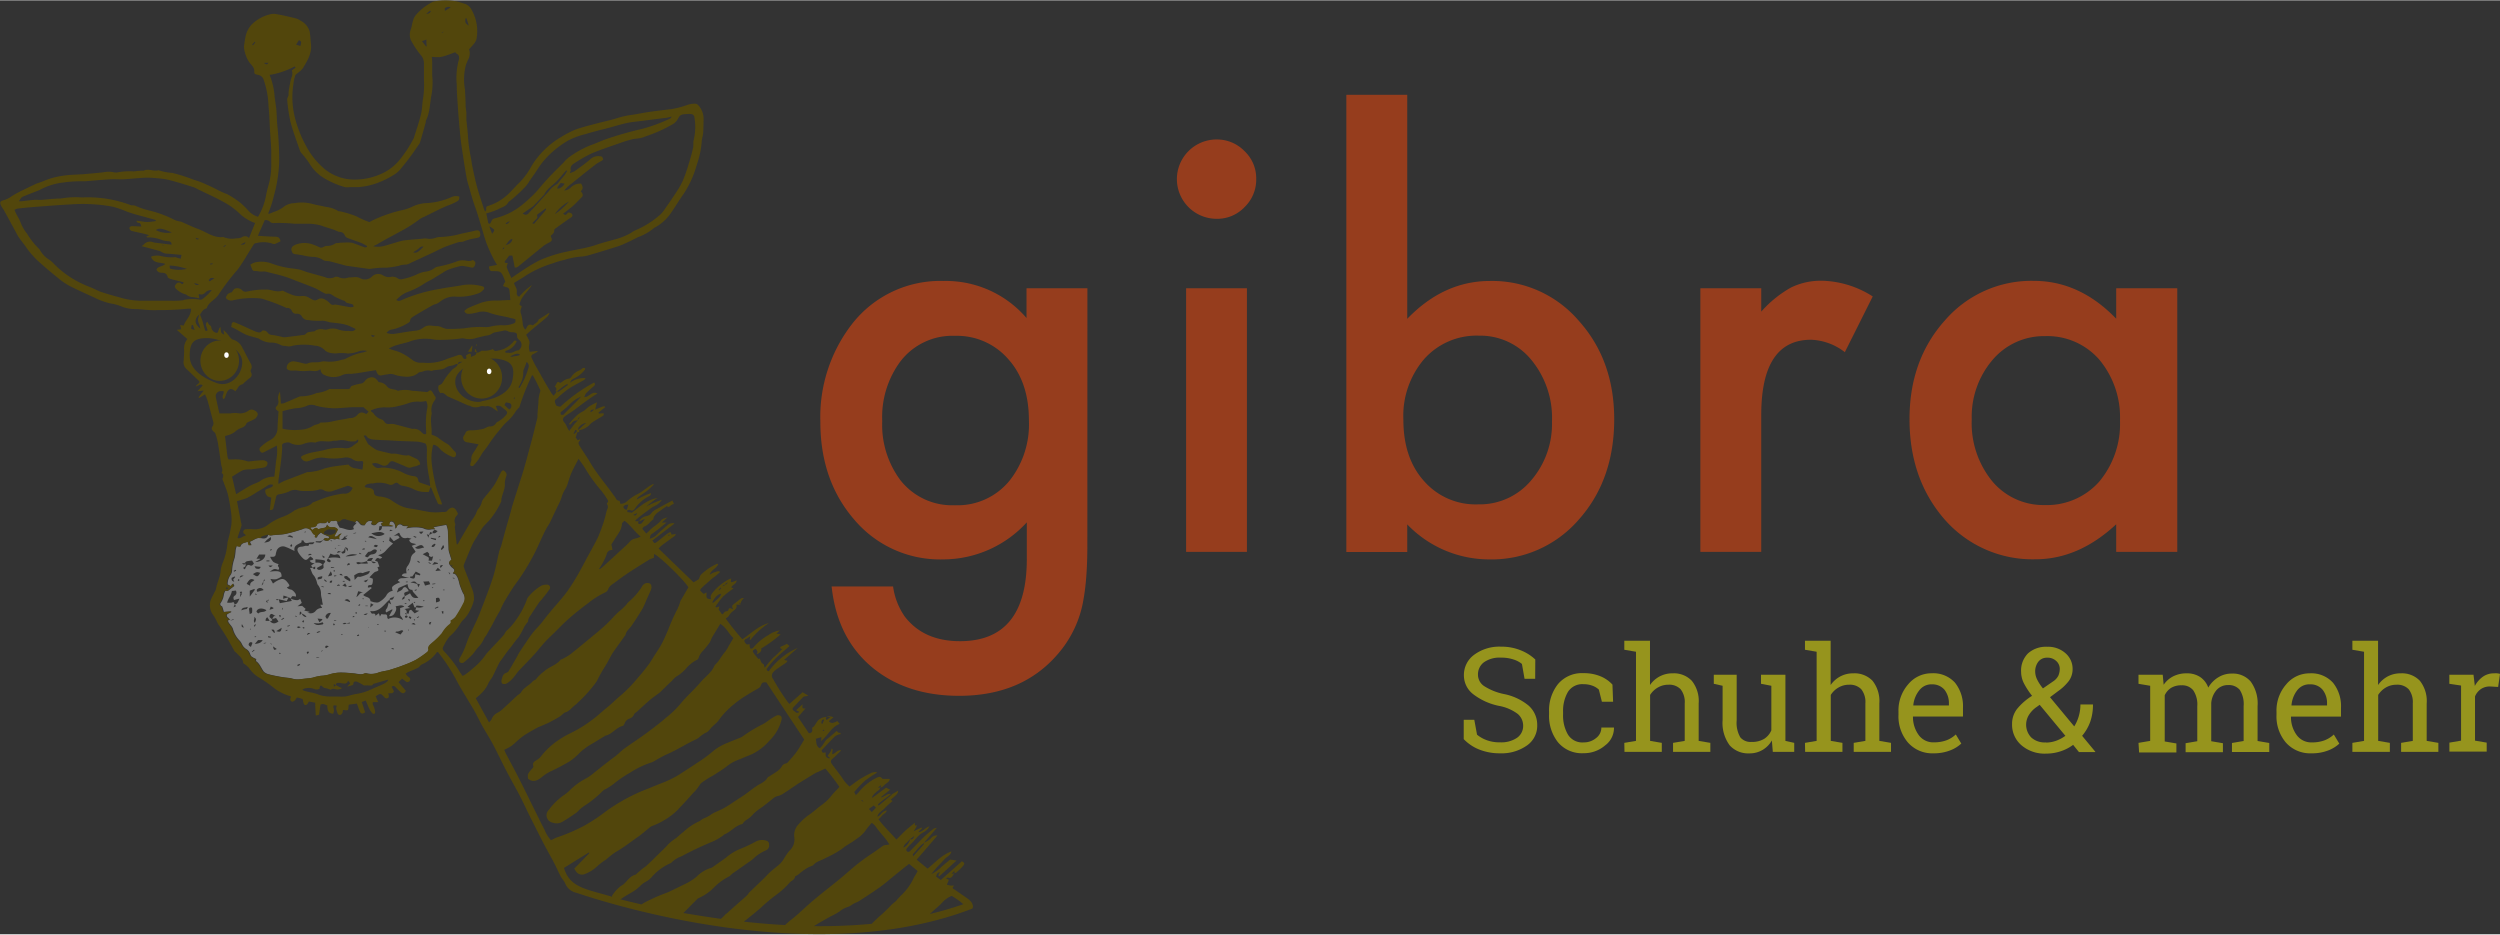 <svg height="80" width="214" viewBox="0 0 428.29 160" xmlns="http://www.w3.org/2000/svg"><rect x="0" y="0" width="428.29" height="160" fill="#333333" stroke="none"/><defs><style>.cls-1{fill:#963d1d;}.cls-2{fill:#96941d;}.cls-3{fill:#52460c;}.cls-4{fill:#7a6e34;}.cls-5{fill:gray;}.cls-6{fill:#fff;}</style></defs><title>Zeichenfläche 1</title><g data-sanitized-data-name="Ebene 2" data-name="Ebene 2" id="Ebene_2"><path d="M186.28,93.42c0,2.13-.07,4-.21,5.63a38.28,38.28,0,0,1-.58,4.29,19,19,0,0,1-4.36,8.76q-6.12,7.05-16.82,7.05-9,0-14.89-4.87-6-5-6.95-13.86H153a11.83,11.83,0,0,0,2,5.15q3.24,4.22,9.46,4.22,11.44,0,11.45-14.05V89.43a19.46,19.46,0,0,1-14.33,6.35,19.22,19.22,0,0,1-15.11-6.67q-5.94-6.76-5.93-16.92A26,26,0,0,1,146,55.41a19.16,19.16,0,0,1,15.67-7.33,18.21,18.21,0,0,1,14.19,6.35v-5.1h10.43ZM176.27,72q0-6.59-3.53-10.52a11.63,11.63,0,0,0-9.13-4,11.22,11.22,0,0,0-9.37,4.4,16,16,0,0,0-3.1,10.2,15.85,15.85,0,0,0,3.1,10.11,11.26,11.26,0,0,0,9.37,4.31,11.47,11.47,0,0,0,9.46-4.36A15.55,15.55,0,0,0,176.27,72Z" class="cls-1"></path><path d="M201.62,30.56a6.8,6.8,0,0,1,6.77-6.72,6.57,6.57,0,0,1,4.82,2,6.41,6.41,0,0,1,2,4.77,6.54,6.54,0,0,1-2,4.82,6.42,6.42,0,0,1-4.78,2,6.81,6.81,0,0,1-6.81-6.86Zm12,18.77V94.49H203.2V49.33Z" class="cls-1"></path><path d="M241.08,16.19V54.57q6.25-6.49,14.18-6.49a19.51,19.51,0,0,1,15.21,6.82q6.07,6.76,6.07,16.87,0,10.42-6.12,17.25a19.72,19.72,0,0,1-15.34,6.76,19.48,19.48,0,0,1-14-6v4.73H230.65V16.19Zm24.8,56a15.65,15.65,0,0,0-3.52-10.57,11.3,11.3,0,0,0-9-4.17,12,12,0,0,0-9.37,4,14.94,14.94,0,0,0-3.57,10.38q0,6.59,3.53,10.52a11.72,11.72,0,0,0,9.27,4,11.49,11.49,0,0,0,9-4A14.82,14.82,0,0,0,265.88,72.23Z" class="cls-1"></path><path d="M291.3,49.33h10.43v4a19.68,19.68,0,0,1,5.1-4.13,11.73,11.73,0,0,1,5.38-1.16,16.87,16.87,0,0,1,8.62,2.69l-4.78,9.55a10,10,0,0,0-5.79-2.13q-8.53,0-8.53,12.89V94.49H291.3Z" class="cls-1"></path><path d="M362.54,49.33H373V94.49H362.54V89.76q-6.44,6-13.86,6A20,20,0,0,1,333.2,89q-6.07-6.92-6.07-17.25,0-10.15,6.07-16.92a19.59,19.59,0,0,1,15.2-6.77q7.89,0,14.14,6.49ZM337.79,71.77a15.76,15.76,0,0,0,3.47,10.57,11.4,11.4,0,0,0,9,4.13,12,12,0,0,0,9.36-4A15.43,15.43,0,0,0,363.19,72a15.43,15.43,0,0,0-3.57-10.47,11.8,11.8,0,0,0-9.27-4,11.53,11.53,0,0,0-9,4.08A15,15,0,0,0,337.79,71.77Z" class="cls-1"></path><path d="M263,116.23h-1.82l-.45-2.54a4.26,4.26,0,0,0-1.46-.77,6.55,6.55,0,0,0-2.13-.31,4.64,4.64,0,0,0-2.94.81,2.59,2.59,0,0,0-1,2.12,2.34,2.34,0,0,0,1.05,1.94,10,10,0,0,0,3.37,1.36,9.52,9.52,0,0,1,4.27,2,4.4,4.4,0,0,1,1.46,3.36,4.09,4.09,0,0,1-1.75,3.45A7.5,7.5,0,0,1,257,129a9.45,9.45,0,0,1-3.64-.67,7.5,7.5,0,0,1-2.6-1.76v-3.31h1.81l.47,2.55a5.66,5.66,0,0,0,1.66.94,6.34,6.34,0,0,0,2.3.37,4.82,4.82,0,0,0,2.88-.77,2.46,2.46,0,0,0,1.06-2.09,2.63,2.63,0,0,0-.92-2,7.62,7.62,0,0,0-3.24-1.39,10.77,10.77,0,0,1-4.4-2,4.07,4.07,0,0,1-1.59-3.28,4.27,4.27,0,0,1,1.77-3.48,7.26,7.26,0,0,1,4.6-1.38,8.66,8.66,0,0,1,3.4.64,7.76,7.76,0,0,1,2.46,1.56Z" class="cls-2"></path><path d="M271.33,127.13a3.23,3.23,0,0,0,2.1-.74,2.24,2.24,0,0,0,.91-1.81h2.16l0,.07a3.71,3.71,0,0,1-1.52,3,5.54,5.54,0,0,1-3.68,1.33,5.33,5.33,0,0,1-4.4-1.88,7.26,7.26,0,0,1-1.52-4.73v-.51a7.24,7.24,0,0,1,1.52-4.71,5.35,5.35,0,0,1,4.4-1.88,7.35,7.35,0,0,1,2.85.52,5.74,5.74,0,0,1,2.09,1.44l.11,2.93h-1.92l-.52-2.07a3.15,3.15,0,0,0-1.1-.67,4.23,4.23,0,0,0-1.51-.26,2.9,2.9,0,0,0-2.71,1.36,6.43,6.43,0,0,0-.81,3.34v.51a6.48,6.48,0,0,0,.81,3.38A2.89,2.89,0,0,0,271.33,127.13Z" class="cls-2"></path><path d="M278.27,127.21l2-.34V111.6l-2-.34v-1.55h4.4v7.59a4.72,4.72,0,0,1,1.67-1.48,4.61,4.61,0,0,1,2.2-.52,4.24,4.24,0,0,1,3.29,1.27,5.55,5.55,0,0,1,1.18,3.9v6.4l2,.34v1.54h-6.39v-1.54l2-.34v-6.42a3.53,3.53,0,0,0-.7-2.42,2.68,2.68,0,0,0-2.09-.78,3.55,3.55,0,0,0-1.8.47,3.82,3.82,0,0,0-1.34,1.28v7.87l2,.34v1.54h-6.39Z" class="cls-2"></path><path d="M303.55,126.8a4.42,4.42,0,0,1-1.61,1.63,4.32,4.32,0,0,1-2.26.58,4.24,4.24,0,0,1-3.36-1.38,6.44,6.44,0,0,1-1.21-4.3v-5.9l-1.51-.34v-1.55h3.92v7.82a5,5,0,0,0,.62,2.9,2.31,2.31,0,0,0,1.94.79,4,4,0,0,0,2.12-.51,3.21,3.21,0,0,0,1.26-1.48v-7.63l-1.77-.34v-1.55h4.18v11.33l1.51.34v1.54h-3.67Z" class="cls-2"></path><path d="M309.22,127.21l2-.34V111.6l-2-.34v-1.55h4.4v7.59a4.72,4.72,0,0,1,1.67-1.48,4.61,4.61,0,0,1,2.2-.52,4.27,4.27,0,0,1,3.3,1.27,5.6,5.6,0,0,1,1.17,3.9v6.4l2,.34v1.54h-6.39v-1.54l2-.34v-6.42a3.53,3.53,0,0,0-.7-2.42,2.68,2.68,0,0,0-2.09-.78,3.55,3.55,0,0,0-1.8.47,3.82,3.82,0,0,0-1.34,1.28v7.87l2,.34v1.54h-6.39Z" class="cls-2"></path><path d="M331.26,129a5.56,5.56,0,0,1-4.39-1.84,6.89,6.89,0,0,1-1.63-4.77v-.53a6.79,6.79,0,0,1,1.68-4.7,5.16,5.16,0,0,1,4-1.87,5,5,0,0,1,4,1.61,6.43,6.43,0,0,1,1.37,4.3v1.5h-8.57l0,.06a5.25,5.25,0,0,0,1,3.13,3.06,3.06,0,0,0,2.6,1.23,6.08,6.08,0,0,0,2.14-.35,4.84,4.84,0,0,0,1.6-1l.94,1.56a5.91,5.91,0,0,1-1.88,1.16A7.56,7.56,0,0,1,331.26,129Zm-.37-11.82a2.61,2.61,0,0,0-2.06,1,4.82,4.82,0,0,0-1.05,2.56l0,.06h6.1v-.32a3.74,3.74,0,0,0-.76-2.37A2.71,2.71,0,0,0,330.89,117.19Z" class="cls-2"></path><path d="M344.7,124a4.16,4.16,0,0,1,.86-2.61,10.51,10.51,0,0,1,2.57-2.24,13,13,0,0,1-1.41-2.16,4.36,4.36,0,0,1-.47-1.94,4.15,4.15,0,0,1,1.19-3.18,4.6,4.6,0,0,1,3.28-1.12,4.46,4.46,0,0,1,3.14,1.11,3.52,3.52,0,0,1,1.21,2.67,3.44,3.44,0,0,1-.64,2.07,8.5,8.5,0,0,1-1.9,1.79l-1.33,1,4.15,5a7,7,0,0,0,.78-1.76,7.13,7.13,0,0,0,.28-2h2.15a8.89,8.89,0,0,1-.48,3A7.84,7.84,0,0,1,356.7,126l2.26,2.73,0,.06h-2.8l-1-1.24a7.37,7.37,0,0,1-2.16,1.11,7.76,7.76,0,0,1-2.45.39,6.08,6.08,0,0,1-4.22-1.41A4.62,4.62,0,0,1,344.7,124Zm5.79,3.16a5.21,5.21,0,0,0,1.73-.3,6.1,6.1,0,0,0,1.61-.86l-4.4-5.31-.49.35a4.59,4.59,0,0,0-1.47,1.59,3.22,3.22,0,0,0-.36,1.37,3.16,3.16,0,0,0,.86,2.27A3.38,3.38,0,0,0,350.49,127.13ZM348.66,115a3.18,3.18,0,0,0,.33,1.35,7.82,7.82,0,0,0,1,1.53l1.68-1.16a2.62,2.62,0,0,0,.95-1,3,3,0,0,0,.25-1.21,1.79,1.79,0,0,0-.59-1.31,2.11,2.11,0,0,0-1.55-.58,1.83,1.83,0,0,0-1.53.69A2.71,2.71,0,0,0,348.66,115Z" class="cls-2"></path><path d="M366.36,127.21l2-.34v-9.44l-2-.34v-1.55h4.15l.16,1.72a4.33,4.33,0,0,1,1.64-1.45,5,5,0,0,1,2.32-.51,4.06,4.06,0,0,1,2.26.61,3.64,3.64,0,0,1,1.42,1.83A5,5,0,0,1,380,116a4.31,4.31,0,0,1,2.39-.66,4,4,0,0,1,3.2,1.38,6.36,6.36,0,0,1,1.17,4.17v6l2,.34v1.54h-6.39v-1.54l2-.34v-6a4.46,4.46,0,0,0-.67-2.77,2.45,2.45,0,0,0-2-.81,2.56,2.56,0,0,0-2,.89,3.88,3.88,0,0,0-.88,2.22v6.51l2,.34v1.54h-6.39v-1.54l2-.34v-6a4.35,4.35,0,0,0-.69-2.72,2.41,2.41,0,0,0-2-.86,3.33,3.33,0,0,0-1.81.45,2.93,2.93,0,0,0-1.08,1.27v7.9l2,.34v1.54h-6.39Z" class="cls-2"></path><path d="M396,129a5.56,5.56,0,0,1-4.39-1.84A6.93,6.93,0,0,1,390,122.4v-.53a6.79,6.79,0,0,1,1.68-4.7,5.16,5.16,0,0,1,4-1.87,5,5,0,0,1,4,1.61,6.38,6.38,0,0,1,1.37,4.3v1.5h-8.57l0,.06a5.18,5.18,0,0,0,1,3.13,3.08,3.08,0,0,0,2.6,1.23,6,6,0,0,0,2.14-.35,4.84,4.84,0,0,0,1.6-1l.94,1.56a5.8,5.8,0,0,1-1.88,1.16A7.52,7.52,0,0,1,396,129Zm-.36-11.82a2.61,2.61,0,0,0-2.07,1,4.82,4.82,0,0,0-1,2.56l0,.06h6.09v-.32a3.68,3.68,0,0,0-.76-2.37A2.69,2.69,0,0,0,395.66,117.19Z" class="cls-2"></path><path d="M403,127.21l2-.34V111.6l-2-.34v-1.55h4.4v7.59a4.72,4.72,0,0,1,1.67-1.48,4.61,4.61,0,0,1,2.2-.52,4.24,4.24,0,0,1,3.29,1.27,5.6,5.6,0,0,1,1.17,3.9v6.4l2,.34v1.54h-6.38v-1.54l2-.34v-6.42a3.59,3.59,0,0,0-.7-2.42,2.69,2.69,0,0,0-2.1-.78,3.55,3.55,0,0,0-1.8.47,3.87,3.87,0,0,0-1.33,1.28v7.87l2,.34v1.54H403Z" class="cls-2"></path><path d="M419.61,117.09v-1.55h4.14l.23,1.92a4.62,4.62,0,0,1,1.39-1.59,3.24,3.24,0,0,1,1.88-.57,3.86,3.86,0,0,1,.58,0,3.72,3.72,0,0,1,.46.09l-.32,2.24-1.36-.08a2.72,2.72,0,0,0-1.6.45,2.85,2.85,0,0,0-1,1.25v7.58l2,.34v1.54h-6.39v-1.54l2-.34v-9.44Z" class="cls-2"></path><path d="M144.06,125.68h0Z" class="cls-3"></path><path d="M152,138.75v0h0Z" class="cls-3"></path><path d="M106.08,85.69v0h0Z" class="cls-3"></path><path d="M163.46,151.64h0Z" class="cls-3"></path><path d="M114.39,88.32l0,0,.06,0Z" class="cls-3"></path><path d="M99.21,75.18v0h0Z" class="cls-3"></path><path d="M121.05,101.2v0h0Z" class="cls-3"></path><path d="M92.28,54.69h0Z" class="cls-3"></path><path d="M128.44,110.14v0h0Z" class="cls-3"></path><polygon points="130.22 112.71 130.22 112.71 130.23 112.71 130.22 112.71" class="cls-3"></polygon><path d="M123.26,103.64v0h0Z" class="cls-3"></path><path d="M133.82,108.49h0Z" class="cls-3"></path><path d="M133.83,111.07v0h0Z" class="cls-3"></path><path d="M55.55,92.38v0h0Z" class="cls-3"></path><path d="M74.52,90.65h0Z" class="cls-3"></path><path d="M65.48,90.13v0h0Z" class="cls-3"></path><path d="M59.45,117.63l0,0h0Z" class="cls-3"></path><path d="M23.36,37.83h0a.08.08,0,0,1,0,0Z" class="cls-3"></path><path d="M35.42,55h0l0,0Z" class="cls-3"></path><path d="M60.86,89.42h0v0Z" class="cls-3"></path><polygon points="39.39 106.25 39.39 106.25 39.39 106.25 39.39 106.25" class="cls-3"></polygon><polygon points="56.45 92.51 56.45 92.51 56.44 92.52 56.45 92.51" class="cls-3"></polygon><path d="M58.34,92.36h0Z" class="cls-3"></path><path d="M80.16,60.2l.65,0,.13-1h-.1Z" class="cls-3"></path><path d="M81.35,59.71v.53l.34,0c-.08-.16-.15-.32-.23-.49Z" class="cls-3"></path><path d="M81.52,59.24l.09,0,.09-.3-.1,0Z" class="cls-3"></path><polygon points="45.94 91.55 45.94 91.55 45.94 91.55 45.94 91.55" class="cls-4"></polygon><path d="M79.3,101.54a12.12,12.12,0,0,1-.57-1.45,8.08,8.08,0,0,0-.33-1.15c-.18-.31-.32-.74-.84-.71.4-.59.38-.68-.26-1.15h0l0,0h0l-.15-.21c-.35-.45-.33-.59.19-1-.12-.38-.25-.78-.37-1.18a2.63,2.63,0,0,1-.13-.62c0-.94-.08-1.89-.1-2.83a3.45,3.45,0,0,0-.29-1.37l-2.27.42.34.37a2,2,0,0,0-.69,0,2,2,0,0,1-1.26-.17,1.39,1.39,0,0,0-.33-.1,6.44,6.44,0,0,0-2.55.07s-.07,0-.12,0a.94.94,0,0,0,.18-.14,1.5,1.5,0,0,0,.15-.24,5.55,5.55,0,0,1-.59,0,.73.73,0,0,1-.36-.08.57.57,0,0,0-1,.26c0,.09-.13.14-.25.28.08-.61-.2-1.18-.58-1.23s-.41.29-.49.59l.75.23a3,3,0,0,1-.74,0c-.39,0-.79,0-1.18,0l-.2-.46.44-.22a.9.9,0,0,0-1.13.2.61.61,0,0,1-1,.05c.06-.14.13-.28.2-.42-.62-.19-1,0-1.31.68-.6,0-.6,0-1.05-.55-.22-.25-.43-.31-.57.08l.25,0c-.13.39-.84.54-.44,1.09-.91.46-1.67-.19-2.45-.22-.16-.27-.3-.51-.42-.75,0-.07,0-.18,0-.27s-.34-.24-.39-.2c-.28.22-.77-.15-.94.34,0,.05-.11.07-.16.1l-.23-.35c-.11.13-.2.32-.31.34-.29.06-.59,0-.89,0s-.52.08-.55.19c-.16.52-.55.51-1,.53-.06,0-.11.05-.21.1l.34.37c.37-.12.64-.62,1-.16,0,0,.09,0,.13,0a8.34,8.34,0,0,1,.83-.2c.28,0,.52-.11.59-.59.29.55.67.49,1,.48a.92.92,0,0,1,.85.42l-.61,1.13c.6.26.66-.49,1.26-.46-.41.31-.53.61-.35,1-.21-.08-.39-.23-.64-.06a.55.55,0,0,1-.4,0,.69.69,0,0,0-.82.22.83.83,0,0,1-.89-.15.45.45,0,0,1,.59-.19c.2.08.37,0,.42-.29l-1-.43h0L55,91.19a3.67,3.67,0,0,0-.54.49c-.12.17-.11.5-.45.31-.11-.14.25-.36-.13-.45-.15,0-.26-.25-.37-.4a1.17,1.17,0,0,0-1.66-.54,27,27,0,0,1-2.7.77c-.91.23-1.82.16-2.72.32-.14,0-.3-.08-.46-.14l0,0a1.06,1.06,0,0,1-.21.41.77.77,0,0,1-.56.24,1.86,1.86,0,0,1-.45-.06h0c-.77-.2-1.26.4-1.94.61l.29.58-.41,0-.14-.61c-.53.25-1.18.16-1.34.89l-.64-.13a4.76,4.76,0,0,0-.19.69,11.68,11.68,0,0,1-.17,1.34,7.63,7.63,0,0,0-.45,2.22,1.47,1.47,0,0,1-.26.73,2.59,2.59,0,0,0-.49,1.6l.59.31.38-.46.17.42-1.09.84-.42-.06a2.92,2.92,0,0,0-.27.61,3.35,3.35,0,0,1-.53,1.48.36.36,0,0,0,.15.59c.08,0,.13.2.17.31s.13.44.2.68l1.26-.1s0,.12,0,.13-.29.15-.44.22c-.39.17-.43.48-.09.75.13.11.24.25.37.38-.35-.08-.45.08-.31.38a6.28,6.28,0,0,0,.38.52,2.16,2.16,0,0,1,.37.59,4.51,4.51,0,0,0,1.12,2,2.4,2.4,0,0,1,.44.65,1.9,1.9,0,0,0,.8.88,1.38,1.38,0,0,1,.44.46c.15.24.19.56.38.76a3.72,3.72,0,0,0,.82.44c0,.12-.07.34,0,.38.64.45.85,1.2,1.3,1.78a1.85,1.85,0,0,0,.93.48c.74.19,1.49.33,2.24.46.56.11,1.15.1,1.7.25a3.38,3.38,0,0,0,1.34.12c.73-.1,1.47-.15,2.2-.27a8.52,8.52,0,0,1,1.44-.33,5.75,5.75,0,0,0,1.67-.31,6.45,6.45,0,0,1,2-.23c.64,0,1.28.08,1.92.13s1.25.31,1.89,0a.54.54,0,0,1,.35,0,3.41,3.41,0,0,0,2.11-.18c.31-.1.64-.16,1-.23s.48-.08.71-.15c.79-.25,1.58-.48,2.35-.79a17.32,17.32,0,0,0,2.32-1,18.5,18.5,0,0,0,1.88-1.3.6.6,0,0,0,.24-.45c-.13-.56.26-.81.58-1.11a13.76,13.76,0,0,0,1.7-1.62,5.48,5.48,0,0,1,1.17-1.42c.22-.14.48-.4.29-.71a3.24,3.24,0,0,0,.84-.63,21.39,21.39,0,0,0,1.46-2.54A1.8,1.8,0,0,0,79.3,101.54Zm-3.42-8.17H76c0,.12.12.29.07.37a2.5,2.5,0,0,1-.43.43L75.53,94Zm-.53-1.65h0l.09.15h0l-.29.17-.07-.11Zm.14,4.22a.59.59,0,0,1-.17,0s0-.06-.06-.09l.16-.06S75.46,95.89,75.49,95.94Zm-1.44.77.37-.48.61.17,0,.12Zm.51,3.29-.49.07,0-.12.52-.06Zm-.47-6.68a1.55,1.55,0,0,1,.42-.23l.1.09a1.57,1.57,0,0,1-.24.4c-.08.07-.24.06-.36.08S74,93.38,74.09,93.32Zm-.28-1.1,0-.15.91.16-.06.26Zm-.3-.63h0l0,0,0,0,0,0,.18-.5.46.17h0c-.13-.29.12-.37.27-.51l.05-.06h0l.5.24c-.24.24-.44.48-.82.33h0l-.64.33v0h0c0,.1-.06.21-.09.35l0,.16-.31-.62Zm-.85,2.18c-.53,0-1,.44-1.56,0C72.12,93.19,72.3,93.18,72.66,93.77Zm-2.41,7.81-.9.51h0v0l0,0,0,0h0a1.76,1.76,0,0,1-.06.35c-.06.13-.17.16-.45.24a1.89,1.89,0,0,1,.09-.21.62.62,0,0,1,.42-.38v0h0c-.1-.43-.21-.56.13-.7a4,4,0,0,1,.53-.16c-.08-.31-.44-.73-.65-.7a.46.46,0,0,0-.34.21c-.2.43-.67.47-1,.72,0-.15.07-.29.12-.43s.09-.31.19-.36c.48-.24,1-.44,1.48-.67.12.54.15,1,.83,1,0,0,.06.27.15.37.28.33.59.65.89,1C70.84,102.46,70.65,102.36,70.25,101.58Zm.88,1.56a1.32,1.32,0,0,1-.2.12l-.05-.13.22-.1S71.14,103.13,71.13,103.14Zm-1-.16-.22-.38C70.18,102.56,70.27,102.64,70.13,103Zm-.78.32a1.23,1.23,0,0,1,.27,0s0,.08,0,.12l-.29,0Zm.17-3.69.31-.06,0,.15-.29,0S69.54,99.65,69.52,99.61ZM71.05,101l.35-.07,0,.11-.34.14ZM71.5,100l0,0L71,99.85l-.69-.13c.71-.24.78-.23,1.15.21h0l0,0,0,0v0l.48.11-.27.53-.07-.21-.14-.43Zm.43-3.76-.11.15-.34-.27.08-.11ZM72.54,91c-.35.52-.44.52-.75.05Zm-1.65.77.44.15-.06.16-.42-.17Zm-3.61-.94-.54.12C66.83,90.66,66.83,90.66,67.28,90.82ZM65,90.08l.47,0a.06.06,0,0,0,0,0l0,0h0c-.09.3,0,.72-.58.75Zm.91,1.33a1.75,1.75,0,0,1-2.3-.13C64.34,91.25,65.13,90.78,65.88,91.41Zm-.09,1.35c-.06,0-.13.1-.13.09a.93.93,0,0,1-.13-.15s.09-.07.12-.06S65.74,92.72,65.79,92.76Zm-.49,1.56h-.15a2,2,0,0,1,0-.24s.06,0,.06,0S65.28,94.24,65.3,94.32Zm-.74-2L63.09,92C63.41,91.63,63.74,91.69,64.56,92.31Zm.14,1.06c-.17.49-.42.25-.71.17C64.2,93.17,64.43,93.29,64.7,93.37Zm-1.48,1.09c.46,0,.76-.7,1.3-.26,0,.52-.42.67-.79.71a.75.75,0,0,0-.57.3c-.24.27-.26.26-.69,0C62.73,95,63,94.47,63.22,94.46ZM62.7,92.6s0,.08.06.22l-.29-.2Zm-.46,1.31c.08,0,.17,0,.26,0v.15l-.42.06,0-.1C62.1,94,62.16,93.93,62.24,93.91Zm-.73.73.37.15,0,.12-.37-.13ZM62,96.31a4.18,4.18,0,0,0,.61-.15l.26-.08v0l0,0,0,0h0s.05-.11.08-.17l.06-.13a.23.23,0,0,1,.07-.07,1.15,1.15,0,0,1,.44-.16,1.24,1.24,0,0,1,.39,0h0l-.34.54h0l0,0,0,0,0,0,.86.18a3.21,3.21,0,0,1-.3.16l-.11,0c-.15,0-.24-.09-.45-.38h0l0,0h-.7v0h0c0,.12.09.25.15.44a7.58,7.58,0,0,1-1.07,0c-.3,0-.65.32-.91-.13C61.34,96.1,61.68,96.36,62,96.31Zm1,2a8,8,0,0,1-1.24.45.63.63,0,0,1-.24,0,1.09,1.09,0,0,0-.25,0l-.51.54-.08-.79c.42-.25.84-.58,1.42-.38.09,0,.24-.1.38-.14s.53-.16.79-.23l.1.14C63.27,98,63.17,98.23,63,98.31Zm.11.89-.43.5-.39-.22Zm-.9,2.24c-.63,0-.73.59-1.16.79.11-.33.21-.66.32-1ZM61,91.19v.08l-.45.1,0-.09ZM61.2,95a9.31,9.31,0,0,1-2,.27A2.39,2.39,0,0,1,61.2,95Zm-2.29,3.77c.23-.15.5-.24.68,0s.58.29.38.79c-.33-.19-.6-.33-.85-.5C59,99,59,98.85,58.91,98.75Zm.14.83-.32,0,0-.13.32,0Zm.4-2.75c.1-.42.25-.47.45-.36,0,0,.06.17.06.17S59.69,96.74,59.45,96.83Zm-.89-4.52a1,1,0,0,0,.44-.5h0l.55-.16c-.13.3-.35.18-.55.16h0l.48.45c-.76.21-.77.21-1.13.1h0A.65.65,0,0,0,58.56,92.31Zm-.11,1-.56.08v-.08Zm-.66,1.21a.49.49,0,0,1,.12-.15c.1-.08.22,0,.54.1h0a.54.54,0,0,0,.31-.08c.21-.12.25-.39.34-.62a1.39,1.39,0,0,1,.06-.13h0c.2.15.62.17.37.7-.16-.29-.27-.49-.37-.7h0a6.4,6.4,0,0,1,0,.76c0,.3-.29.35-.53.35,0,0-.11-.18-.17-.28h0l-.74.18Zm.91,4-.55-.1C58.41,98.09,58.55,98.3,58.7,98.5Zm-1.27-4.73h0l.13,0-.1.14s-.09,0-.09-.08,0,0,0-.06Zm-1-1.26h.45l0,.13-.39-.13h0ZM56.2,95.6v0h0l.41-.82c.32.12.56.29.94.17s.68.09.76.63a4.19,4.19,0,0,0-2.11,0l0,0,.48.45c-.1.34-.33.24-.53.11A.34.34,0,0,1,56,96l0,0c0-.14.09-.27.21-.4Zm.45,1.66c.06-.08.09-.15.12-.16a3.85,3.85,0,0,1,.48,0v.08Zm-.46,1.42.48-.86C57,98.53,57,98.53,56.19,98.68Zm1.08-1.1c0,.08.11.13.11.18s-.09.11-.13.11-.12-.08-.12-.12S57.21,97.65,57.27,97.58ZM54.1,92.66a3.84,3.84,0,0,0,.76,0,3.14,3.14,0,0,0,.64-.25l0,0v0l0,0-.63.51-.78-.08Zm1.58,2.72c-.41.32-.4-.1-.47-.3ZM52.42,91s0,.06,0,.06l-.2.14-.06-.13Zm-2.26.91,0,.15-.94-.22C49.63,91.59,49.69,91.6,50.16,91.89Zm-.11,1.53a.28.28,0,0,1-.16.18s-.15-.08-.16-.14.05-.13.08-.21l.17-.09A.84.84,0,0,1,50.05,93.42Zm-3.47.71-.27.13-.05-.16.27-.08A.28.28,0,0,1,46.58,94.13Zm-.81-1.75c.16-.14.34-.25.62-.46,0,.21.09.35,0,.44-.15.33-.39.43-1.13.53C45.49,92.7,45.62,92.53,45.77,92.38Zm.82,13.72h0c0-.3-.64-.32-.34-.81s.67.14,1.05.18h-.16l-.13,0-.05,0s0,0,0,0a1.34,1.34,0,0,0-.32.51h0l.65-.18.42.6c-.64.45-1.08.42-1.47-.11h0l-.73,0a.61.61,0,0,1,.29-.62l.44.67h0c.09-.08.3,0,.38-.12a.23.23,0,0,0,0-.19Zm-.42-1.71.22-.55.44.2v.15Zm.92,3.88-.12.1-.48-.55C47,107.69,47,108,47.09,108.27Zm-2-8.64v0l0,0,.15-.43.17.09-.32.34v0h0v0a.62.62,0,0,1,0,.27.53.53,0,0,1-.27.3C44.93,99.94,45,99.78,45.08,99.63Zm.48,1.83v0l-.28,0s0,0,0,0Zm-.41-.44-1.07.3c-.19-.3-.08-.46.18-.59S44.88,100.65,45.15,101Zm-1.84-2.74c.67-.4.67-.4,1.26-.22C44.16,98.81,44.08,98.83,43.31,98.28Zm.28,1c-.27.31-.84.34-.73,1l-.61-.33C42.75,99.12,43,99,43.59,99.31Zm-.81,1.83.77-.29.11.13-.88,1.17Zm.73,4.5c.4.25.41.38.15,1C43.26,106.34,43.74,105.94,43.51,105.64Zm.19,1.26.12.07-.2.34-.15-.11Zm0,2.06c.05,0,.11,0,.22.07-.11,0-.16.09-.21.09s-.08,0-.11-.05S43.65,109,43.69,109Zm0-7.17,0-.15.28.11v.09Zm1.94,2.68c-.34.5-1,.15-1.4.6l-.31-.29C44,104.16,44.87,104,45.62,104.47Zm.3-1.29c-.39-.07-.4-.07-.27-.38v0h0l.36-.12,0,.15-.38,0h0Zm.1-6.34.68,0C46.31,97.19,46.31,97.19,46,96.84Zm.13-.72h-.53l0-.15.5,0Zm-1.65-.44-.59,0,.46-.73h1.05c0,.71-.73,1.26-1.75,1.3l.89-.5Zm.13,1.39c-.16.49-.51.33-.78.29-.09,0-.15-.2-.28-.4Zm-2.7-.7,0,0c.11-.09.21-.23.34-.26a6.94,6.94,0,0,1,.88-.12l.32.5c-.16.22-.35.47-.62.34-.5-.25-.64.09-.81.4a2.6,2.6,0,0,0-.1.25c-.28-.06-.35-.25-.18-.36A.47.47,0,0,0,42,97a.54.54,0,0,0,0-.57h0c0,.15-.09.23-.18.23h-.07a1.09,1.09,0,0,1-.29-.22h.54S41.93,96.38,41.93,96.37Zm-.19,2.2-.7.35C41.16,98.52,41.36,98.51,41.74,98.57Zm-1.41-1,.1.15-.32.17L40,97.76Zm-.65,1.37.49-.23.1.1-.35.42.18.38C39.62,99.48,39.68,99.2,39.68,98.92Zm-.29,7.33h0L40,106l0,.14Zm.76-2.75v0h0l.27.26L40,104c.09-.22.15-.34.2-.47h0c-.07-.24-.1-.35-.16-.4s-.18,0-.38.06a3.74,3.74,0,0,1-.75,0c.17-.75.73-1.27.81-2l.69-.07a1,1,0,0,1,.1.4.66.66,0,0,1-.24.44c-.38.21-.29.48-.19.78l.94-.24C40.77,103.06,40.65,103.45,40.15,103.5Zm.74-4-.2-.17.22-.23a1.31,1.31,0,0,1,.06.27S40.92,99.45,40.89,99.49Zm.45,1.77.13.17-.29.14h0l-.15-.22Zm-.18.32h0l.3,0-.39.66.09-.69Zm.28,5.3.31.55C41.42,107.42,41.33,107.28,41.44,106.88Zm.8-2.61a2.49,2.49,0,0,0-.93.23c.17-.64.71-.39,1-.6l.1.12C42.37,104.11,42.31,104.27,42.24,104.27Zm.61-.26c.09,0,.3,0,.3.06a2.81,2.81,0,0,1,0,.82c0,.1-.25.16-.4.24l-.13-.91A1,1,0,0,1,42.85,104Zm.11,3.61-.11.22-.08,0,.13-.22Zm0,3.13c-.26-.14-.5-.3-.34-.58a.35.35,0,0,1,.6-.1Zm.21.89-.05-.07.37-.34.09.11Zm.44-1.38.57-.68H45C44.76,110,44.44,110.2,43.65,110.26Zm1.41-.16.59-.08C45.37,110.22,45.37,110.22,45.06,110.1Zm.87-1,0-.18.45.06,0,.21Zm.68,1.24-.27-.13,0-.08.26.14Zm.14.3.68.47C46.94,111.37,46.92,111.36,46.75,110.6ZM47.93,112s-.09-.06-.09-.08a1.22,1.22,0,0,1,.07-.17l.19.14A.94.94,0,0,1,47.93,112Zm-.62-3.92.95-.58C48.14,108.2,48,108.27,47.31,108.06Zm.5-2.76c.43,0,.3.2.15.4Zm.47.84-.1-.12.44-.26.07.11Zm0-1.8.13-.26.08,0-.1.27Zm.65,3.71,0-.09.27-.16.06.13Zm.35-.76-.05-.16.44-.09,0,.08Zm1.42-1.71-.15-.11,0-.07.31.12v.08A1.11,1.11,0,0,1,50.66,105.58Zm.67,8.28a3.69,3.69,0,0,1-.4.2c0-.14,0-.25,0-.26a2.8,2.8,0,0,1,.49-.14C51.38,113.78,51.36,113.84,51.33,113.86Zm-.48-6.49c.21-.24.41-.08.63,0C51.13,107.6,51.13,107.6,50.85,107.37Zm1.13.24c-.07,0-.11-.1-.17-.15s.11-.09.16-.09.09.06.17.11S52,107.62,52,107.61Zm-.21-1.29s.12-.09.19-.11.11.09.1.13a1.2,1.2,0,0,1-.17.26C51.83,106.46,51.75,106.38,51.77,106.32ZM51.69,105l0,0v0l0,0h0l-.35.33c0-.29,0-.53.07-.58l.08,0c.15,0,.11.21.2.28h0l0,0c.26.18.62.22.81.63A.85.85,0,0,1,51.69,105Zm1,7c-.07-.14-.15-.23-.13-.29s.13-.11.2-.16.14.15.14.22S52.82,111.82,52.72,111.93Zm-.1-3.26c.1-.43.32-.38.56-.3Zm0-3.88H53l0-.11-.87-.2.23-.29-.6-.52-.78.07.72-.58-.28-.69a1.14,1.14,0,0,1-.42.22l-.2,0a2.23,2.23,0,0,1-1-.29h0l.19.43-2.05.38-.21-.68h0c-.26.24-.26.24-.46,0l.46,0h0l1.38.32.34-.66h0l-.44.12-.51.15.06-.56.89.29h0l.35.21h0a1.71,1.71,0,0,1,.28-.39l0,0s0,0,.06,0,.27,0,.56.08c0-.2,0-.43-.09-.53A2.06,2.06,0,0,0,50,101c-.3-.11-.66-.1-.85-.44.46-.15.52-.26.29-.59-.71-1-1.07-1-2-.51a4.66,4.66,0,0,0-.67.46l-.45-.8a3.3,3.3,0,0,0,1,.06,4.28,4.28,0,0,0,.93-.47c-.05-.65-.14-.82-.76-.91a5.83,5.83,0,0,0-1.29.1c.79-.56.79-.56,1.48-.33.2-.2.15-.34,0-.55s0-.31.06-.43a3.44,3.44,0,0,1-.92-.38,3.52,3.52,0,0,1-.55-.88h.48a.45.45,0,0,0,.49-.43,2.13,2.13,0,0,1,.1-.42,1.15,1.15,0,0,1,1.61-.83,7.05,7.05,0,0,1,.85.37l.66.32c-.21-1.06.71-1.1,1.2-1.52l0-.29c.11,0,.31,0,.32,0,.27.76.85.33,1.3.34.15,0,.3,0,.6-.07-.15.2-.21.35-.28.36a3.61,3.61,0,0,1-.66,0c0,.46-.33.26-.56.29s-.45.13-.68.15c-.67,0-.93.41-.59,1a4.51,4.51,0,0,0,.8,1c.41.38.62.34,1-.07a3.71,3.71,0,0,1,.28-.26l.44.36s0,.09.05.18l-.62.17a.7.7,0,0,0,.91.38l.07-.05,0,0,0,0h0v-.56c.51.06,1,.07,1.42.17.29.07.34.23.08.5s-.07.46-.11.81a.93.93,0,0,1-.92.32c-.1,0-.16-.18-.25-.29l1-.55a.88.88,0,0,0-.42-.32l-.18-.05a5.63,5.63,0,0,0-.58,0v0l-.09,0-.69.48c.08.12.16.26.24.39h0L54,97c0,.17,0,.3,0,.36l-.08.07c-.18.11-.26-.2-.42-.19h0l-.39,0c.27.49.31,1,.69,1.34a3.48,3.48,0,0,1,.5,1.16,1.69,1.69,0,0,0,.11.34,2.43,2.43,0,0,1,.58,1.73,5.17,5.17,0,0,0,.18.87c0,.29.1.59.14.87l-.45,0,.34.56-.2,0a1.34,1.34,0,0,0-.92.49A1.07,1.07,0,0,1,52.57,104.79Zm.79-9.87-.58.1,0-.1a1.83,1.83,0,0,1,.3-.18S53.15,94.8,53.36,94.92Zm1.83,3.74c0,.58-.53.31-.76.54C54.37,98.83,54.37,98.83,55.19,98.66Zm0,7.41-.49.41-.32-.64.79.08Zm-1,6.54v-.11l.47,0v.06Zm.09-4.29-.05-.08a1.26,1.26,0,0,1,.28-.19,1.14,1.14,0,0,1,.32,0v.09Zm.83,3.18-.09,0,.13-.23.1,0Zm.17-4.64c-.49,0-1,.34-1.57-.26a5.28,5.28,0,0,0,.86.07,3.41,3.41,0,0,0,.68-.2l.15.29S55.32,106.86,55.28,106.86Zm.16-6.37-.38-.09,0-.12.38.1Zm.13-1.36.4.3-.12.14-.37-.32ZM55.86,111c-.08-.08-.14-.11-.14-.14,0-.34.2-.36.61-.2Zm.29-5.08-.21,0c-.06-.14-.22-.32-.17-.41a.82.82,0,0,1,.91-.55Zm.24-4.18a.49.49,0,0,1-.28-.15c.22,0,.45-.18.61.15C56.61,101.72,56.5,101.73,56.39,101.72Zm.09-2c0-.26.15-.33.43-.34C56.89,99.75,56.78,99.87,56.48,99.74Zm.72,7.36c-.05-.07-.12-.13-.12-.2s.08-.12.12-.17l.18.23Zm.38-.79h-.37v-.09l.4,0Zm-.34-7.61v-.17h.38v.1Zm.48,1.63c.14-.25.31-.37.54-.08Zm.73,8.4,0-.11.23,0s0,.07,0,.11Zm.92-2h0a.75.75,0,0,1-.67.11.52.52,0,0,1,.67-.11h.06l.5-.14,0,.18-.53,0Zm.56-3.64-.9-.31c.5-.4.71-.07.95.17Zm.18-2.59-.12,0c-.2,0-.38-.17-.56-.17a.32.32,0,0,1-.29.11,2.16,2.16,0,0,1-.28-.13.56.56,0,0,0-.23,0l.49-.43.3.5.93-.09A.6.6,0,0,1,60.11,100.48Zm.36,5.21-.07-.07a.52.52,0,0,1,.12-.16s.12,0,.27,0Zm.45-.64,0-.26.16,0,.07.24Zm.28,3.86-.05-.12.29-.19.1.23Zm.3-5.18s-.08-.08-.12-.12l.24-.18.11.13Zm.59-1.3a.63.63,0,0,1,.19,0s0,.08.06.13a.77.77,0,0,1-.19,0S62.11,102.48,62.09,102.43Zm.18,2.74L63,105C62.81,105.27,62.64,105.43,62.27,105.17Zm.33-1.4v-.08H63v.08Zm.47,3.72a.74.74,0,0,1,0-.12s0-.05,0-.05,0,0,.08.06Zm-.85-5.63,1.44-1.16c-.07-.4-.44,0-.64-.15,0-.23.08-.42.36-.38.44,0,.42-.28.48-.54a2.54,2.54,0,0,0,0-.56l-.57-.23c.27-.29.51-.56.77-.8a.85.85,0,0,1,.35-.19c.48-.14.51-.24.24-.73L65,97l-.31-.83L64.24,96c.21-.33.36-.62.79-.34.07,0,.24,0,.45-.25l-.71-.36a2.38,2.38,0,0,0,1.38-.83,10.15,10.15,0,0,1,1.19-1.15l-.67-.48.12-.68.67.75,1-.57c-.25-.46-.25-.46-1-.33l.81-.53c.07,0,.15,0,.16.07.25.62.6,1,1.36.78.17,0,.4.08.7.15l-.39.21c.16.66.74.55,1.21.73l-.77.28.66,1a2.28,2.28,0,0,1-.22.23,1.31,1.31,0,0,0-.6.9,2.8,2.8,0,0,1-.56,1.35c-.33.41-.22.79-.17,1.24-.33,0-.72,0-.81.41a4.43,4.43,0,0,0,1.29.35h.14c0-.08,0-.21.05-.22a1.79,1.79,0,0,1,.31,0l.6-.85.78.41-.06.25-.84-.21a1.13,1.13,0,0,1-.07.61.21.21,0,0,1-.08.1c-.13.09-.35,0-.69-.08H70.1c-.4,0-.81.07-1.22.06a.79.79,0,0,0-.72.44l.41.24a6.24,6.24,0,0,0-1,.49c-.48.33-.48.42-.29,1a1.45,1.45,0,0,0-1.13.86,3.73,3.73,0,0,1-1.22,1.06.84.84,0,0,1-.55.06c-.32,0-.64-.14-.91-.21C63.42,102.12,62.56,102.32,62.22,101.86Zm7.83-4.43-.12.25-.09,0,.1-.28Zm-6.53,5.84.47.26-.58.49ZM64.91,107h-.32v-.12l.33.05Zm.91,1.1V108l.31,0v.13Zm.66-2.07c0-.09-.16-.23-.14-.37,0-.43-.17-.49-.52-.45a1.73,1.73,0,0,1-.47-.07l-.26.42L64.9,105l-.58.45c0-.46-.27-.39-.57-.37-.09,0-.2-.22-.29-.34s.11-.1.14-.1c1.12.13,1.92-.73,2.62-1.48.16-.17.34-.33.51-.49v0l0,0,0,0h0c.08-.46.66-.24.8-.62,0,.08,0,.16-.06.22-.14.43-.22.44-.74.41h0c.08.23.17.46.29.82l-.45-.3a4.24,4.24,0,0,1-.24.87c-.14.25-.4.43-.17.8l1-.53.1.07-.61,1.09a.92.92,0,0,0,.92-.44c.2-.37.48-.79.19-1.26.52,0,1-.37,1.51.08l-.72.24c0,.35,0,.64,0,.92s0,.36.14.52a1.23,1.23,0,0,1,.34.63A2.45,2.45,0,0,0,66.48,106Zm.94,5.19-.34-.13s0-.08,0-.12l.38.06Zm1.19-2.57-.89-.38c.09-.08.13-.14.15-.13a1.21,1.21,0,0,0,.68-.14l.2-.07a1.47,1.47,0,0,1,.21,0l.13.12Zm1.42-.78L70,108a.41.41,0,0,1-.1-.13l.1-.08.07.1Zm0-2.17s.12-.18.14-.17a1.27,1.27,0,0,1,.31.2s-.07.14-.13.26A3.4,3.4,0,0,1,70,105.7Zm.44,1.17c.44-.27.44-.27.72.1Zm.46-.79S71,106,71,106l.11.16-.09.11S70.9,106.14,70.88,106.08Zm.53-.26-.06-.1.34-.18.07.11Zm.87-1.86a1.44,1.44,0,0,1-1,0h0l-.17.52.66.1-.78.45-.59-.61c-.46,0-.32.42-.49.69l-.34-.15h0l0,.44v0h0c.29.05.22.21.12.34l0,0a.35.35,0,0,1-.3,0,.37.37,0,0,1-.06-.1.12.12,0,0,1,0-.12c0-.07.19-.09.27-.15v0l-.26-.36.29-.08v0h0a1.37,1.37,0,0,0,0-.19s0,0,0,0a.55.55,0,0,0-.06-.18.65.65,0,0,0-.34-.28l1-.17-.46-.23.89-.67L71,104l.24,0h0c0-.11.1-.3.14-.3a4.38,4.38,0,0,1,1.23.19A2,2,0,0,0,72.28,104Zm.33-1a1.22,1.22,0,0,1-.17-.07s0-.11.06-.11a.77.77,0,0,1,.19,0C72.65,102.9,72.63,103,72.61,103Zm.15-2.69a4.3,4.3,0,0,0-.16-.44.91.91,0,0,0-.16-.24l1-.06.22.5Zm.59-3.9.06-.11.35.18-.07.12ZM73.68,107c-.27-.29-.27-.43.22-.52ZM73.43,96c0-.23.16-.53-.17-.67s-.47-.24-.85-.44l.79-.41c.16.19.46.29.27.62a.94.94,0,0,0,.35.25c.07,0,.19,0,.39-.12L74,96Zm.63,4.7s0-.08-.11-.22l.32.17Zm.48,3.53-.05-.12.56-.26.06.16Zm.15-1.1,0-.71c.28-.07.53-.19.64.19S75.27,103,74.69,103.16Zm-.1-5.37.41-.55.53.47Zm.9-.51c-.26-.47.07-.5.41-.49Zm.46,7.81-.17,0-.13-.36.3-.08Zm.23-4-.29,0,0-.09.28,0ZM77,98.32c0-.09-.09-.18-.13-.27s.1-.06.1,0a1.31,1.31,0,0,1,.17.24Zm.87.8-.3-.14,0-.1.3.14Z" class="cls-5"></path><path d="M166.48,154.59a3.07,3.07,0,0,0-.75-.73c-.73-.5-1.43-1-2.18-1.5-.42-.27-.45-.23-.1-.71a5.08,5.08,0,0,1-.68,0,4.12,4.12,0,0,1-.55-.15c.13-.34.24-.59.33-.82l-.5-.29c.22-.06.32-.11.38-.09a.58.58,0,0,0,.77-.32,4.5,4.5,0,0,1,.31-.45.81.81,0,0,0,.32-.11q.4-.34.78-.72a6.42,6.42,0,0,0,.43-.48c.28-.31.15-.51-.25-.72l-3.62,3.21-.82-.62c.27-.64.27-.64.71-.69-.15.22-.42.41-.19.71l3-2.74-1.09-.17c-.48.4-1,.81-1.54,1.29a5.84,5.84,0,0,1-1.69,1.19c.45-.53.79-1,1.15-1.36s.76-.79,1.13-1.2,1-.59,1.17-1.31c-1.76.65-2.88,2-4.09,2.95l-1.87-1.54,3.56-4.14a1.16,1.16,0,0,0-1,.35,3.11,3.11,0,0,1-1.3.87l2.2-2.53c-.29.07-.46.06-.56.15-.56.45-1.12.91-1.64,1.4-.77.75-1.5,1.54-2.26,2.3-.17.17-.4.42-.67.15s0-.48.15-.67.38-.42.59-.62c.71-.65,1.19-1.52,2.1-1.95a3.41,3.41,0,0,0,.68-.52,3.83,3.83,0,0,0,.34-.5c-.79.22-1.14,1-1.93,1l.66-.67-.07-.13-1.36.63c.24-.38.4-.64.59-1-.61.16-.34-.25-.38-.45-.54.45-1.09.86-1.59,1.32s-1,1-1.58,1.56c-1.07-1.22-2.19-2.25-3.07-3.48a3.61,3.61,0,0,0,.52-.5c.24-.4.81-.52.9-1-.56.06-.86.49-1.22.84a2.65,2.65,0,0,1-.4.24c.16-.76.84-1,1.24-1.44a12.46,12.46,0,0,1,1.37-1.24l-.32-.25c1.11-.92,1.21-1,1.28-1.54l-1.07.62h0a1,1,0,0,0-1,.16l-.77.4-.07-.12,1.53-1.23-.69-.35-2.06,1.53c-.11.08-.24.15-.37.23a1.16,1.16,0,0,1,.32-.59,5.16,5.16,0,0,1,.69-.63c.2-.14.4-.26.35-.55.42,0,.66-.33.93-.57s.71-.4.77-.91h-1.21c-.47-.46-.46-.45-1.11-.17a9.22,9.22,0,0,0-3.06,2.52l-.42.42-.29-.52a23,23,0,0,1,1.77-1.89,19.89,19.89,0,0,1,2.08-1.4l0-.14a2.67,2.67,0,0,0-.82.1,20.68,20.68,0,0,0-2,1.08c-.61.38-1.18.84-1.84,1.31-.3-.31-.56-.55-.78-.82s-.43-.63-.66-.94l-1.54-2.06c-.31-.42-.25-.7.13-1s.93-.89,1.44-1.39c-.72-.13-1,.6-1.55.67,0-.32.06-.59.08-.85l-.18-.13a2.78,2.78,0,0,1-.17.51c-.15.25-.34.49-.53.76l.42.33c-.06.05-.1.11-.12.11-.57-.19-.65-.32-.62-1l-.06-.06c-.29.12-.56.17-.63-.35.64-.68,1.31-1.41,2-2.11a1.94,1.94,0,0,1,1.27-.65c0-.24-.16-.22-.34-.25s-.2-.18-.34-.31c-.54.46-1.05.93-1.6,1.36s-.73,1.22-1.34,1.6c-.65-.41-.53-1-.65-1.61l.95-.28c0,.25,0,.45-.07.68,1.19-.91,1.74-2.41,3.2-2.95l-.37-.47c-.47.15-1,.6-1.48,0l.79-.65c-.45-.2-.8-.32-1.16-.06h0a2.08,2.08,0,0,0-1.39.51c-.42.38-.55,1-1.07,1.32-.07,0,0,.26,0,.4,0,.29-.13.51-.58.56-.6-.9-1.23-1.84-1.87-2.78L138,121.3c-.71.13-.51-.27-.51-.69l-1.11,1,.56.29c-.17.15-.33.21-.46.16a2,2,0,0,1-.39-.28c-.4-.26-.41-.41-.07-.76.52-.54,1-1.08,1.53-1.61a.78.78,0,0,1,.35-.18c.2,0,.4-.07.6-.1h0l-1-.59-2.26,2a5.6,5.6,0,0,1-.48-.59,40.37,40.37,0,0,1-2.33-3.7.88.88,0,0,1,0-1.1,3.58,3.58,0,0,1,.57-.53c.56-.4,1.14-.78,1.71-1.17.08-.06.11-.18.2-.31l-.6-.13,2.34-2.06a11.85,11.85,0,0,0-4.94,4c-.33-.08-.45-.28-.33-.44a15.11,15.11,0,0,1,1.41-1.68c.77-.76,1.62-1.46,2.47-2.22l-.44-.35c-.33.15-.63.3-.94.42s-.2.22-.14.38l.28.07a20.46,20.46,0,0,1-1.6,1.52,20.54,20.54,0,0,0-1.41,1.7l-.18-.62h0c-.47-.17-.52-.62-.68-1-.14.19-.24.05-.32,0-.25-.3-.49-.59-.72-.91s-.18-.53.38-.7a1.67,1.67,0,0,1,.28.48c0,.13-.08.29-.13.44.52-.23.88-.52.76-1a22.09,22.09,0,0,0,3.34-2.42l-.73-.13.59-.55a4.83,4.83,0,0,0-2,.83,9.32,9.32,0,0,0-2.55,2.13.49.49,0,0,1-.42.17c-.09,0-.16-.24-.2-.38a1.81,1.81,0,0,1,0-.4c-.16,0-.35.12-.45.06a1,1,0,0,1-.43-.47c-.13-.34.18-.42.41-.55s.34-.23.59-.39c-.06.25-.09.41-.13.57l.12.08a13.34,13.34,0,0,1,3.19-2.9c-1.77.44-3,1.74-4.55,2.77a40.22,40.22,0,0,1-2.85-3.55c.23-.18.44-.27.57-.52a2.73,2.73,0,0,1,.81-.85c.34-.27.59-.54.44-1l.76,0-.3-.26.17-.1.16.28c-.09-.46.21-.74.5-1.06a.81.81,0,0,0-.5.09c-.39.28-.75.6-1.14.88s-.5.5-.15,1c-.43-.21-.76-.44-.88.12a.35.35,0,0,1-.25.17c-.3,0-.43.14-.56.35a.77.77,0,0,1-.26.19l-.59-.84.13-.51c-.21,0-.4.26-.7.07a14.62,14.62,0,0,1,1.31-1.76,16.82,16.82,0,0,1,1.82-1.41l-.38-.14c.12-.51.84-.55.92-1.24-.32.13-.56.23-.81.31-.06,0-.13,0-.19,0,0-.2,0-.38.08-.63a4.22,4.22,0,0,0-.52.19,9.17,9.17,0,0,0-2.54,2.06c-.33.4-.64.74-.39,1.29-.65,0-.86-.17-.81-.67,0-.16,0-.32,0-.48l-.48.25-.23-.2c-.48-.44-.48-.46,0-.93s1-.88,1.44-1.3c.26-.23.56-.43.84-.65s.5-.44.8-.69c-.43-.25-.7,0-1,.07s-.55.27-.82.41c.25-.84,1.16-1.06,1.46-1.8-.08,0-.13-.09-.16-.08a9.67,9.67,0,0,0-2.83,1.91,2.14,2.14,0,0,0-.29.72l-.94.56-6-5.79a8,8,0,0,1,.61-.59l2.2-1.6c.06,0,.06-.15.13-.31l-.69.12-.22-.46a5.07,5.07,0,0,0-.62.36c-.57.44-1.11.91-1.69,1.34-.4.3-.46.27-.78-.23l3.81-2.93a1.27,1.27,0,0,0-1.29.37c-.64.52-1.25,1.09-1.86,1.65a2.4,2.4,0,0,1-1.12.6c.11-.35.07-.63.36-.82s.65-.47,1-.72l1.53-1.24h-.82l1-.88c-.38.14-.87.2-1.08.48-.59.76-1.49,1.15-2.11,1.87a5.76,5.76,0,0,1-.47.42l-.68-.81c.14-.18.21-.36.32-.39.68-.18,1-.86,1.52-1.19.07,0,.06-.21.08-.32l0,0a2.46,2.46,0,0,1,.87-1l1.42-1c.17.2.37.2.6-.06a2.15,2.15,0,0,1,.62-.33l-.28-.55c-.89.48-1.78.94-2.64,1.43a2.59,2.59,0,0,0-.9.67,1.3,1.3,0,0,1-.91.56,1.9,1.9,0,0,0-1.25.89l-.57,0-.06-.17c.3-.26.6-.53.92-.77.57-.43,1.14-.86,1.72-1.28a2.28,2.28,0,0,1,.55-.34,3.11,3.11,0,0,0,1.35-1.11,16.22,16.22,0,0,0-2.68,1.14,17.34,17.34,0,0,1,1.94-1.47c-1.85.3-3.12,1.58-4.42,2.54a2.83,2.83,0,0,0-.53-.08c-.24,0-.25-.15-.27-.32.15,0,.35-.16.45-.1.51.31.73,0,1-.37A6.62,6.62,0,0,1,111.1,85a.59.59,0,0,0,.43-.58,16.65,16.65,0,0,0-2.46,1.12,1,1,0,0,1,.34-.49c.53-.4,1.1-.74,1.62-1.15a12.3,12.3,0,0,0,1-1,.54.54,0,0,0-.39.09c-.86.47-1.54,1.18-2.43,1.61a7.71,7.71,0,0,0-1.77,1.21,1.73,1.73,0,0,1-1.15.45l-.15-.53a.61.61,0,0,1-.62-.37,4.71,4.71,0,0,0-.45-.65c-1.32-1.88-2.86-3.61-4-5.6-.52-.88-1.12-1.72-1.66-2.59-.22-.36-.53-.74,0-1.14,0,0,0-.1-.06-.17l-.38.17-.34-.48.26-.9c.23,0,.43,0,.31-.35h0a3.3,3.3,0,0,0,1.54-.68c.25-.17.42-.46.67-.63.57-.38,1.17-.72,1.76-1.08.21-.12.34-.25.21-.53l-.77.08-.08-.18,1.13-.92-.07-.16a1.94,1.94,0,0,0-.42.07c-.4.16-.81.33-1.21.51.11-.43.21-.85.31-1.26a13.48,13.48,0,0,0-1.29.68c-.43.27-.76.73-1.22.92a4.2,4.2,0,0,0-1.22.93,12.28,12.28,0,0,0-1.06,1.18c.19.24.34,0,.47-.16A1,1,0,0,1,99,72a5.5,5.5,0,0,0-.49.47c-.31.39-.6.79-1,1.3-.17-.29-.28-.47-.38-.67a3.3,3.3,0,0,0-.32-.62c-.67-.75-.34-1,.35-1.49.24-.16.49-.29.72-.46,1-.7,1.91-1.43,2.88-2.12.49-.36,1-.68,1.6-1.06-1-.47-1.4.65-2.26.62a2.54,2.54,0,0,1,.27-.61c.4-.41.82-.8,1.25-1.17.25-.2.43-.37.18-.72A28,28,0,0,0,96,69.62c-.72-.11-.71-.13-.89-.64s.12-.66.43-.86c.08-.05.12-.15.19-.21a19.13,19.13,0,0,1,1.73-1.39c.84-.54,1.75-1,2.62-1.49.11-.06.16-.21.23-.31a4,4,0,0,0-2.66.81,1.23,1.23,0,0,1,.7-.76,5.22,5.22,0,0,0,1.82-1.45c.07-.07.05-.21.07-.31-.47-.17-.62.27-.92.37a2.9,2.9,0,0,0-1.44,1.12c-.09.13-.25.3-.37.3a2.24,2.24,0,0,0-1.21.57c-.12.07-.33.2-.37.17-.43-.36-.51,0-.67.28s-.15.26-.23.39a.38.38,0,0,1,.22.58c-.07.14-.08.28.15.22l-.54.73a3.93,3.93,0,0,1-.36-.39c-.49-.81-1-1.63-1.44-2.44-.17-.29-.33-.58-.49-.87l-1-1.76c-.16-.32-.31-.65-.47-1a.43.43,0,0,1,.22-.65c.26-.13.51-.28.76-.43l0-.12-1.32.14a2.27,2.27,0,0,1-.08-1.33,1.08,1.08,0,0,0-.07-.68,7.15,7.15,0,0,0-.48-.91c.36-.33.67-.62,1-.9.86-.71,1.73-1.41,2.58-2.14a3.12,3.12,0,0,0,.43-.64L94,53.59l-1.72,1.09c-.14.5-.62.67-1,1,0,0-.24-.07-.36-.11l0,0c-.6-.07-.62.55-.93.83a1.47,1.47,0,0,1-.43-.92,9.49,9.49,0,0,0-.27-1.68,1.31,1.31,0,0,1,.07-1.22s0-.09,0-.17L89,52.16c.23-1.45,1.45-2.23,2.13-3.38a11.73,11.73,0,0,0-2.19,2,.6.6,0,0,1-.41-.7A1.57,1.57,0,0,0,88.28,49c-.08-.17-.14-.35-.23-.57.76-.48,1.51-.9,2.21-1.39a19.33,19.33,0,0,1,4.5-2,13,13,0,0,1,1.84-.55,14.1,14.1,0,0,1,2.73-.57,6.6,6.6,0,0,0,1.7-.3c1.31-.37,2.61-.78,3.91-1.18.56-.18,1.14-.35,1.68-.58.89-.39,1.78-.81,2.64-1.27A9.07,9.07,0,0,0,112.05,39a1.18,1.18,0,0,1,.19-.11,7.67,7.67,0,0,0,2.65-2.38c.78-1.12,1.47-2.3,2.27-3.41a17.27,17.27,0,0,0,2.2-4.9,15.33,15.33,0,0,0,.85-3.92c0-.52.21-1,.25-1.55.06-.79.05-1.58.08-2.36a3.52,3.52,0,0,0-.93-2.42.75.75,0,0,0-.55-.24,3.94,3.94,0,0,0-1.47.27,16.08,16.08,0,0,1-2.67.68h-.14c-1.23.16-2.47.3-3.69.48s-2.17.41-3.26.54a15.43,15.43,0,0,0-2.43.61c-1.08.31-2.18.54-3.26.83s-2.46.62-3.64,1.06a17,17,0,0,0-2.35,1.23,14.48,14.48,0,0,0-5.07,4.95A12.68,12.68,0,0,1,89,31.22c-.5.44-.94,1-1.4,1.43a8.83,8.83,0,0,1-4,2.58,1,1,0,0,0-.24.12c-.18.28.1.59-.26.83-.1-.23-.19-.42-.25-.61-.4-1.26-.83-2.5-1.17-3.77s-.54-2.33-.79-3.49c-.08-.4-.12-.81-.19-1.21a28.63,28.63,0,0,1-.47-3c-.07-1.19-.19-2.38-.33-3.56,0-.38,0-.76,0-1.14s-.11-.86-.13-1.29c0-.93-.07-1.87-.11-2.8A9.73,9.73,0,0,1,79.84,11c.09-.23.2-.47.29-.71a2.27,2.27,0,0,0,.23-1.92A8.07,8.07,0,0,0,81,7.67a2.71,2.71,0,0,0,.61-.94,7.32,7.32,0,0,0-.8-5.06A2,2,0,0,0,79.55.57C79.14.47,78.74.3,78.33.2a11,11,0,0,0-4,0,1.27,1.27,0,0,0-.4.17,9.28,9.28,0,0,0-2.68,2.14,2.62,2.62,0,0,0-.48.94c-.17.51-.2,1-.4,1.56a2.43,2.43,0,0,0,0,1.76,14.26,14.26,0,0,0,1.76,2.66,2.19,2.19,0,0,1,.5,1.51c0,.15,0,.29,0,.44,0,.76,0,1.52,0,2.27a15.19,15.19,0,0,1-.15,3.16c-.16.89-.14,1.82-.35,2.69-.33,1.35-.79,2.66-1.2,4a.88.88,0,0,1-.12.26,21.8,21.8,0,0,1-2.32,3.54,8.42,8.42,0,0,1-2.84,2.27,11.08,11.08,0,0,1-5.14,1.14,8.09,8.09,0,0,1-4.84-1.76,13.31,13.31,0,0,1-3.27-4.06,20.73,20.73,0,0,1-1.81-4.52,14.43,14.43,0,0,1-.35-5.85,9.05,9.05,0,0,1,.31-1.55c0-.2.28-.36.44-.51a4.34,4.34,0,0,0,.89-.81c.75-1.26,1.56-2.52,1.4-4.11-.08-.73-.11-1.47-.23-2.19a3,3,0,0,0-1.56-1.86,2.53,2.53,0,0,0-.75-.38c-1.1-.27-2.19-.53-3.3-.73a2.59,2.59,0,0,0-1.33.06A6.64,6.64,0,0,0,43,4.27a4.69,4.69,0,0,0-.84,1.55c-.18.64-.24,1.31-.36,2a1.35,1.35,0,0,0,0,.28,6,6,0,0,0,.85,2.44c.19.27.45.5.63.78a1.34,1.34,0,0,1,.28.69c0,.61,0,.6.62.76a1.21,1.21,0,0,1,.93.68,14.88,14.88,0,0,1,.89,4.7c.16,1.37.18,2.77.26,4.15.07,1.12.16,2.24.21,3.37,0,.72,0,1.44,0,2.16a13,13,0,0,1-.34,3.35c-.17.67-.37,1.33-.51,2a10.78,10.78,0,0,1-1.42,3.91,3.65,3.65,0,0,1-1.75-1.17,13.24,13.24,0,0,0-1.32-1.27,15.79,15.79,0,0,0-2.21-1.44,15.81,15.81,0,0,1-1.63-.72,19.59,19.59,0,0,0-1.85-.89,13.28,13.28,0,0,0-2.17-.83,28.57,28.57,0,0,0-3.74-1.2,9.56,9.56,0,0,1-2.37-.46c-.84.26-1.69-.33-2.52.07-.06,0-.14,0-.21,0l-.93.05a3.5,3.5,0,0,1-.64.08,11.13,11.13,0,0,0-2.64.15,1.55,1.55,0,0,1-.71,0,4.44,4.44,0,0,0-1.78,0c-1.23.14-2.46.24-3.69.35-.08,0-.15,0-.22,0-.95.07-1.92.07-2.86.22a13,13,0,0,0-3.51.94c-.46.21-1,.33-1.41.53s-1.13.52-1.68.81A22,22,0,0,0,2,33.56a4.36,4.36,0,0,1-1.38.69c-.6.16-.7.36-.43.94.16.34.43.62.61,1,.73,1.32,1.44,2.65,2.17,4a6.84,6.84,0,0,0,.47.72c.3.41.61.8.91,1.21a14.71,14.71,0,0,0,2.25,2.61c1.1,1,2.19,1.91,3.32,2.82a11.68,11.68,0,0,0,2,1.38c1.39.71,2.82,1.33,4.25,2a12,12,0,0,0,2.76,1,7.89,7.89,0,0,1,1.79.48,6.21,6.21,0,0,0,2.24.48c1.33,0,2.66.27,4,.18a49.37,49.37,0,0,0,5.16-.23,3.2,3.2,0,0,1,.62,0c0,1.21-.94,1.92-1.27,2.88l-.6-.08.18.7-.76.12,1.81,1.57a2.59,2.59,0,0,0-.55,1.93c0,.59-.06,1.17-.08,1.75a1.58,1.58,0,0,0,.4,1.38c.72.65,1.4,1.36,2.1,2,.22.2.29.36,0,.58s-.27.28-.45.46c.46,0,.74-.56,1.21-.16l-.9,1,1.08-.12L34,68l.13.13,1-.63a11,11,0,0,1,.41,1c.35,1.25.67,2.5,1,3.74a.83.83,0,0,1-.09.67c-.27.47-.21.64.17,1a.82.82,0,0,1,.28.31,12.48,12.48,0,0,1,.4,1.45c.22,1.29.41,2.58.59,3.87.06.44.35.86.11,1.33A.14.14,0,0,0,38,81c.4.26.24.58.13.93-.05.17.1.4.17.6.24.7.55,1.37.73,2.08a29.42,29.42,0,0,1,.54,3,8.93,8.93,0,0,1,.07,2.19,22.73,22.73,0,0,1-.54,2.58,4.09,4.09,0,0,0-.13.56,11,11,0,0,1-.76,3.29,5.12,5.12,0,0,0-.41,1.52c-.08,1.11-.65,2.08-.81,3.17a2.39,2.39,0,0,1-.26.5c-.22.45-.45.9-.64,1.35a2.84,2.84,0,0,0,.5,2.64,8.38,8.38,0,0,1,.69,1.29,3.46,3.46,0,0,0,.35.53c.41.64.84,1.27,1.23,1.93s.88,1.58,1.33,2.37c.06.09.2.13.27.22.53.57,1.19,1.06,1.21,1.81a4.55,4.55,0,0,1,1,.83A5.24,5.24,0,0,0,44.34,116a22.49,22.49,0,0,1,2.39,1.64,8.12,8.12,0,0,0,3.09,1.59c0,.18-.06.32-.08.46a.4.4,0,0,0,.34.47c.14,0,.33-.12.45-.24a2.83,2.83,0,0,0,.31-.48l.52.11c.18,0,.35.13.51.19.05.25.08.47.14.67.11.36.39.43.64.15a3.39,3.39,0,0,0,.27-.44l1.08.21c0,.75.06,1.45.1,2.21l.55-.15c.09-.6.17-1.17.26-1.74.44-.2.8,0,1.16.15,0,1,.3,1.4,1,1.41a1.27,1.27,0,0,0,.06-1c-.1-.44.05-.52.59-.34-.27.45,0,.88.11,1.3a.52.52,0,0,0,.42.27.62.62,0,0,0,.39-.33,1.57,1.57,0,0,0,.11-.53c.32,0,.72.11.84,0s.1-.55.15-.91l1.4-.19c.2.52.33.95.52,1.36s.45.45.89.14c-.18-.56-.37-1.13-.58-1.76l.69-.27c.22.52.4,1,.62,1.44a3.53,3.53,0,0,0,.52.76.34.34,0,0,0,.3.09.33.33,0,0,0,.17-.27,4.42,4.42,0,0,0-.17-.82c-.1-.31-.36-.58-.22-.92l.91,0-.44-1c.81-.52.86-.54,1.49.16a.49.49,0,0,0,.69.09c.09,0,.06-.33.06-.5a.86.86,0,0,0-.1-.26c.81,0,.81,0,1-.34l-.4-.77c.37-.28.56-.07.75.12a8.73,8.73,0,0,0,.81.8c.39.3.6.22.89-.22l-1.27-1.51.61-.59.81.6c.24,0,.52-.09.57-.42s-.17-.4-.38-.54a2.14,2.14,0,0,1-.39-.51,3.49,3.49,0,0,1,.43-.26c.57-.25,1.15-.46,1.7-.74.24-.12.39-.44.63-.56a6,6,0,0,0,2.61-2.13s.09,0,.18,0c.48.65,1,1.3,1.46,2s.78,1.2,1.14,1.82c.45.79.86,1.61,1.32,2.39.74,1.28,1.54,2.52,2.27,3.8.49.85.89,1.74,1.37,2.6.59,1.06,1.26,2.09,1.83,3.16.78,1.47,1.5,3,2.26,4.47s1.46,2.69,2.16,4,1.4,2.87,2.12,4.3,1.33,2.64,2,3.95,1.3,2.39,1.93,3.59c.41.78.76,1.6,1.17,2.38.23.42.58.77.77,1.2a2.64,2.64,0,0,0,1.93,1.59c6.66,2.25,41.16,12.94,67.69,2.75C166.83,155.52,166.67,154.92,166.48,154.59Zm-3-5.45.06.41-.53.12Zm-13-11.47a14.88,14.88,0,0,1,1.62-1.25c.23-.14.39-.51.76-.39l-2.16,1.8a1.15,1.15,0,0,1-.28.11C150.43,137.8,150.42,137.7,150.46,137.67Zm.43-3.19.07.07-.18.31-.41,0Zm-9.28-11.73.69,0-.68.53C141.33,123.07,141.53,122.91,141.61,122.75Zm-.6,2.44s-.07,0-.11-.07l.2-.18.13.12A1.79,1.79,0,0,1,141,125.19Zm0-2,.16.07-.26.67-.15,0A.58.58,0,0,1,141,123.18Zm-26.3-31.63,0,.12-.31,0,0-.1ZM101.8,70.13l-.57.44-.1-.15C101.24,70.12,101.5,70.09,101.8,70.13Zm-1.37,2.27c-.23.2-.47.39-.7.6l-.66.63c0-.2-.06-.35.16-.57A1.9,1.9,0,0,1,100.43,72.4Zm-1.08-1-.37.53C99,71.73,99,71.54,99.35,71.4Zm-2.74-5.33a6.59,6.59,0,0,1,.57-.34l.11.17c-.53.39-1.05.78-1.58,1.15-.07,0-.21,0-.33,0C95.79,66.69,96.19,66.37,96.61,66.07Zm-16.84-63,.15,0c.13.41.25.82.39,1.27C79.7,3.94,79.62,3.76,79.77,3.05ZM43.36,7.7a.08.08,0,0,1-.07,0s0,0-.09-.13l.42-.47.13.11Zm1.82,3H46C45.74,11.12,45.53,11,45.18,10.67ZM156.42,146.24c.64-.61,1.08-1.42,1.88-1.86a.66.66,0,0,1-.08.29l-1.8,2C156.41,146.49,156.35,146.3,156.42,146.24Zm.22-3.08c-.17.47-.33.69-.74.54Zm-1.3,1.14c.2-.18.37-.4.56-.6h0s0,.09,0,.12a2.15,2.15,0,0,1-1.15,1.34A1.52,1.52,0,0,1,155.34,144.3Zm-5.64-6.37.37.38-.72.75-.5-.53Zm-2.07-.94.25.18s0,.08,0,.11l-.29-.15Zm-23-37.3c0,.33-.23.39-.47.38Zm-.51.41c0,.23-.07.3-.33.23Zm-.69.51.13.11-.36.38-.11-.09Zm.13,1.07c-.23.68-.84,1-1.28,1.49,0,0-.16,0-.26,0C122.38,102.32,123,101.69,123.56,101.68ZM109.41,89.23l.06-.11c.38.21.57-.27,1-.22a7.63,7.63,0,0,1-.53.68.55.55,0,0,1-.43.13C109.23,89.62,109.33,89.4,109.41,89.23Zm-.24-1.4c-.13.23-.19.59-.69.33Zm-1.52-1.44c-.08.29-.17.58-.25.87-.38,0-.54-.18-.63-.51C107.1,86.43,107.1,86.43,107.65,86.39Zm-2.92,6.84c.4-.63.81-1.28,1.23-1.92a3.52,3.52,0,0,0,.58-1.45c0-.35.07-.35.45-.7,1,.73,1.69,1.82,2.77,2.72a4.71,4.71,0,0,1-.82.31,1.73,1.73,0,0,0-1.14.66c-.55.59-1.18,1.12-1.77,1.67l-2.8,2.57a4.62,4.62,0,0,1-.5.37l-.09-.08c.23-.37.47-.71.67-1.09a9.13,9.13,0,0,0,.61-1.35.92.92,0,0,1,1-.77C104.88,93.8,104.8,93.52,104.73,93.23ZM98.56,73.58c.3.07.31.21.19.4l-.41.3-.08-.08Zm-2.5-3c.18-.19.41-.33.6-.51a9.94,9.94,0,0,0,.9-.82,5.37,5.37,0,0,1,2-1.35c-.29.3-.56.61-.85.9-.67.68-1.35,1.34-2,2-.06.07-.12.18-.2.19a.78.78,0,0,1-.43,0S96,70.63,96.06,70.55Zm-6.42-6.61a1.79,1.79,0,0,1,.17-.94,8.46,8.46,0,0,0,.4-1.07.81.81,0,0,1,.32,1A13,13,0,0,1,89,66.42l-.19-.11a8.88,8.88,0,0,0,.55-1.06A4,4,0,0,0,89.64,63.94Zm-1.87-2.89c-.07,0-.18,0-.35-.09,1-.51,1.25-.54,1.67-.28C88.7,61,88.19,60.91,87.77,61.05Zm.43,7-.09.28L88,68.23l.13-.24Zm-5.72.66c-2.27.4-4.85-1.58-4.45-3.85s5.11-3.86,7.38-3.45,2.81,1.26,2.4,3.53S85,68.25,82.48,68.69Zm4.78,1.38-.83-.77c.1-.26.17-.53.49-.43s.58.06.68.42A.67.67,0,0,1,87.26,70.07Zm-8.82-7.78c0-.49.48-.37.81-.43Zm10.14-4.81c0,.35.2.48.36.65A1.07,1.07,0,0,1,89,59.81s-.1.14-.15.15c-.57,0-1,.52-1.62.43a3.87,3.87,0,0,0-.59,0c-.15-.22-.07-.34.14-.38a2.72,2.72,0,0,0,1.32-.91,3,3,0,0,0,.42-.69c-.29-.21-.43-.12-.55.06A4.27,4.27,0,0,1,85.35,60c-.38.1-.7.16-.88-.26a3.81,3.81,0,0,1-1.87.28c-.11,0-.26.15-.41.19s-.36.34-.5,0c-.15.55-.16.55-1,.88,0-.72-.1-.73-.87-.23l.11.46c-.31.23-.54.12-.66-.2s-.41-.47-.8-.33c-.73.27-1.5.48-2.22.78a8,8,0,0,1-3.65.52l-.43,0a2.3,2.3,0,0,1-1.57-.51,10.86,10.86,0,0,0-2-1.24,9.69,9.69,0,0,0-1.35-.44l-.64-.24a8,8,0,0,1,1-.48c.74-.23,1.5-.42,2.26-.62a2.14,2.14,0,0,0,.27-.09A7.54,7.54,0,0,1,73.44,58c.44,0,.89.13,1.34.16a27,27,0,0,0,4.12-.22,1.73,1.73,0,0,1,.64,0,3.73,3.73,0,0,0,2.17-.13c.54-.13,1.07-.27,1.61-.37A2.22,2.22,0,0,0,84.45,57a1.42,1.42,0,0,1,.48-.14l1.32-.26a.92.92,0,0,1,.75.09,2,2,0,0,0,.89.18C88.38,56.92,88.6,57,88.58,57.48Zm27.65-37.37a1,1,0,0,1,.88-.63,7.59,7.59,0,0,1,1.07-.06c.51,0,.76.19.8.68a9.54,9.54,0,0,1-.13,3.76c-.14.45,0,1-.13,1.42-.18.84-.42,1.67-.67,2.49s-.51,1.69-.84,2.51a12.05,12.05,0,0,1-1,2c-.78,1.23-1.61,2.43-2.45,3.63a4.5,4.5,0,0,1-.93,1,15.59,15.59,0,0,1-4,2.45,3.91,3.91,0,0,0-.68.4,10.88,10.88,0,0,1-2.85,1.16c-1.12.31-2.26.6-3.38,1-1.58.51-3.22.72-4.83,1.09a22.63,22.63,0,0,0-4.84,1.57,31.47,31.47,0,0,0-3.35,2.07c-.41.26-.81.54-1.3.87-.26-.61-.56-1.2-.78-1.81-.06-.2.1-.47.17-.74l-.52-.07c0-.07,0-.16,0-.21.24-.32.5-.64.76-1l.55,0c.13.62.25,1.23.39,2,.19.12.44,0,.67-.19L93,42.16a5,5,0,0,1,.84-.54c.8-.42.82-.46.5-1.26.26-.28.68-.48.59-1,0-.14.38-.38.61-.55.7-.51,1.39-1,2.11-1.5.2-.13.44-.22.41-.51s-.31-.4-.59-.44h-.13c-.44.49-.44.49-.87.2.61-.48,1.17-.88,1.69-1.34s1-1,1.52-1.51c.26-.28.19-.6-.2-1,.45-.38.4-.81.07-1.3a2.23,2.23,0,0,0-1.79.68,1.71,1.71,0,0,1-1.11.49A6.54,6.54,0,0,1,98,31.34c1.31-1.08,2.64-2.14,4-3.19.3-.24.64-.41,1-.62s.35-.27.25-.53-.28-.27-.52-.29a2,2,0,0,0-1.66.57c-.82.72-1.74,1.34-2.63,2a4.84,4.84,0,0,1-.82.32c.08-.29.17-.42.15-.53-.13-.63.26-.94.7-1.21a24.79,24.79,0,0,1,2.92-1.65c1.72-.71,3.5-1.29,5.25-1.91a17.53,17.53,0,0,1,1.71-.5c.39-.09.8-.11,1.19-.17a2.78,2.78,0,0,0,.63-.16c.87-.32,1.76-.61,2.62-1a24.61,24.61,0,0,0,2.61-1.33A2.47,2.47,0,0,0,116.23,20.11ZM87.77,40.87c0,.5-.45.93-1.15,1.06C87,41.52,87.19,41,87.77,40.87Zm-1.15-2.69.68-.36a.65.65,0,0,1-.6.5Zm8.87-5.89c0-.32,0-.32.58-1l.66.11A1.64,1.64,0,0,1,95.49,32.29Zm2,2.15a11.61,11.61,0,0,1-2.44,2.2A6.71,6.71,0,0,1,97.52,34.44ZM96.69,30c-.26.33-.56.64-.84,1s-.35.48-.58.58a4.4,4.4,0,0,0-1.3,1.2c-.81.84-1.57,1.73-2.36,2.59-.32.36-.67.69-1,1.06s-.61.4-1.07.1l1.18-.82a5,5,0,0,0,.68-.5c.59-.59,1.15-1.21,1.73-1.82,0,0,.08-.06.1-.1.48-1.05,1.49-1.59,2.23-2.39.54-.57,1-1.18,1.55-1.77l.17.1C97,29.48,96.88,29.77,96.69,30ZM92,36.93c0-.06,0-.23.14-.3.44-.34.9-.66,1.38-1,0,.1.07.23,0,.28l-2,2.35s-.16,0-.24,0l-.06-.11c.13-.15.28-.29.41-.45S92.22,37.33,92,36.93Zm-6.61-1.17c.58-.31,1.33-.45,1.67-1.13a.35.35,0,0,1,.1-.11,24,24,0,0,0,2.55-2.29,5.47,5.47,0,0,0,1-1.28c.46-.65.92-1.29,1.34-1.95a14.1,14.1,0,0,1,2.75-3.17A17,17,0,0,1,97.37,24a13.66,13.66,0,0,1,3-1.1c.73-.23,1.47-.42,2.21-.62.47-.13.94-.22,1.4-.35,1.13-.3,2.25-.65,3.4-.91.78-.17,1.6-.24,2.41-.34l4.06-.52c.37,0,.73-.14,1.23-.24-.15.19-.19.29-.27.33a27.89,27.89,0,0,1-4.9,1.8A58.81,58.81,0,0,0,104,23.73c-1,.33-1.89.78-2.86,1.11a17.44,17.44,0,0,0-3.7,2.07,5.75,5.75,0,0,0-.86.85c-.74.74-1.49,1.47-2.22,2.23s-1.22,1.34-1.8,2A15.21,15.21,0,0,1,91,33.67a20.37,20.37,0,0,1-2.07,1.77,11.77,11.77,0,0,1-4,1.87c-.35.08-.64.17-.75.56a2.08,2.08,0,0,1-.26.42l-.27-.1c-.11-.55-.22-1.1-.34-1.68A13.41,13.41,0,0,0,85.42,35.76Zm1,6.6a.77.77,0,0,1-.06.23s-.11,0-.28.11l.25-.38ZM84.31,40c-.17-.44-.31-.83-.49-1.29C84.84,39.32,84.84,39.32,84.31,40ZM76.21,1.35a.94.94,0,0,1,1-.14l-1,.61C76.24,1.61,76.15,1.39,76.21,1.35Zm-.24,4,0,.08-.28.16,0-.08ZM73.69,1.77l.11.12a.71.71,0,0,1-.78.4ZM72.29,7l.76-.28c0,.45,0,.81.06,1.17l-.13,0ZM51.23,6.82c.42.26.43.29.23,1l-.73-.22C50.9,7.3,51.06,7.06,51.23,6.82ZM3.86,33.66c.89-.38,1.81-.72,2.71-1.08a.59.59,0,0,0,.2-.07,10.83,10.83,0,0,1,4.09-1.3A21.38,21.38,0,0,1,14.07,31l.5,0c1.41-.11,2.81-.25,4.22-.33.73-.05,1.47,0,2.21,0,1.26-.07,2.52-.21,3.79-.28a14.87,14.87,0,0,1,2,.08,12.7,12.7,0,0,1,2.13.3c1.41.36,2.81.8,4.2,1.23a6.46,6.46,0,0,1,.84.4c1.55.76,3.14,1.45,4.63,2.31a12.14,12.14,0,0,1,2.64,2,8.05,8.05,0,0,0,1.71,1.13,4,4,0,0,0,.77.3l-1.05,2.58a.93.93,0,0,0-1.27-.1,2.06,2.06,0,0,1-.9.15,3.77,3.77,0,0,1-2.18-.2.33.33,0,0,0-.22,0c-1.42.11-2.53-.72-3.74-1.23-.42-.18-.84-.33-1.26-.5l-2-.89a3.71,3.71,0,0,0-.48-.1,3.67,3.67,0,0,1-.75-.25,19.41,19.41,0,0,0-4.11-1.55,13,13,0,0,1-2.56-.85c-.27-.14-.66,0-.95-.17a20.69,20.69,0,0,0-8.1-1.26.34.34,0,0,1-.14,0,14.47,14.47,0,0,0-3.6.19c-1.17,0-2.32.17-3.49.24-.4,0-.81-.06-1.21,0-.67.05-1.33.15-2,.23H3.23C3.51,34,3.65,33.76,3.86,33.66Zm38.19,7.77c-.1.47-.4.46-.85.4ZM38.71,42l-.35.27-.09-.12.37-.24Zm-2,5.63-.79.52L35.76,48C35.9,47.59,36.2,47.47,36.67,47.61ZM36,45.12l.42-.08,0,.17-.41.06Zm-2.49-4.45.63.2C33.73,41.08,33.6,40.94,33.51,40.67ZM34,48.62l0,.14c-.25,0-.55.09-.72-.33ZM32,46a5.36,5.36,0,0,1-2.89-.05l-.06-.52A11.18,11.18,0,0,1,32,46Zm-2.65-6.21a4.22,4.22,0,0,1-2.65-.43C27.22,39,27.62,39,29.39,39.74Zm2.07,11.59a14.28,14.28,0,0,1-2.07.09H25.65c-.52,0-1,0-1.57,0a13.15,13.15,0,0,1-3.47-.54c-1.08-.29-2.16-.6-3.23-.95-.49-.16-.95-.42-1.43-.63s-1.06-.42-1.58-.66a16.63,16.63,0,0,1-1.78-.92,16.43,16.43,0,0,1-3.52-2.8,3.67,3.67,0,0,0-.79-.62,4.67,4.67,0,0,1-1.4-1.5,1.1,1.1,0,0,0-.26-.34,13.16,13.16,0,0,1-2-2.55,6.83,6.83,0,0,1-1.13-2c-.27-.71-.76-1.3-1-2.08A3,3,0,0,1,3,35.68c1-.11,2-.22,3-.29,2.05-.16,4.1-.32,6.15-.43a28.53,28.53,0,0,1,7.09.38,17.78,17.78,0,0,1,2.63.91c.54.18,1.09.36,1.64.51l3.11.85s0,.07.12.2a13.61,13.61,0,0,1-1.49.17c-.54,0-1.08-.14-1.62-.2a.74.74,0,0,0-.25,0,.37.37,0,0,0,.34.34c.36,0,.41.33.5.64L23,38.7a1.46,1.46,0,0,0-.42,0c-.22,0-.46.16-.39.42a.59.59,0,0,0,.36.38c.67.18,1.35.3,2,.46.3.07.59.16,1,.27l-.45.25c0,.07.07.14.09.14a6.08,6.08,0,0,1,2.56.45,5.27,5.27,0,0,0,1.05.2c.29,0,.59.09.6.59l-.81-.09L27,41.57a5.77,5.77,0,0,1-.71-.1,1.41,1.41,0,0,0-1.69.4,1.64,1.64,0,0,1-.35.24l2.87.77a1.35,1.35,0,0,1,.45.17,2.08,2.08,0,0,0,1.28.36l2.25.2-.14.66c-.22-.06-.4-.1-.57-.16S30.11,44,30,44a7.33,7.33,0,0,1-2.6-.24,5.71,5.71,0,0,0-1,0,2.08,2.08,0,0,0-.53.18c.44,1.19,1.56.9,2.44,1.21-.44.51-1.24.35-1.51,1a.93.93,0,0,0,.83.52c.49,0,.95.09,1.09.71,0,.15.31.3.51.35.54.17,1.1.29,1.66.43l.57.15c-.08.27-.19.39-.41.22a.57.57,0,0,0-.88.08c-.31.36-.27.56.08.9a3.81,3.81,0,0,0,1.41.83,1.29,1.29,0,0,1,.21.05,1.84,1.84,0,0,0,1.09.45,5.81,5.81,0,0,1,1.18.23c0-.26-.09-.46-.12-.65,0,0,.08-.1.1-.09a.9.9,0,0,0,1-.21,1.32,1.32,0,0,1,1.16-.47,8.64,8.64,0,0,1-1.68,1.59.84.84,0,0,1-.55,0A7.5,7.5,0,0,0,31.46,51.33Zm-3.22-9.42h-.41v-.08ZM34.1,55.43c.09.22.13.46.24.81-1.17-.86-1-1.75-.2-2.4a2,2,0,0,1-.1.35A1.49,1.49,0,0,0,34.1,55.43Zm-.76,1.06c-.29-.12-.56-.16-.58-.25a1.9,1.9,0,0,1,.1-.61h.19Zm-.84,4.43c0-2.31.67-3.05,3-3.05s6,1.83,6,4.14-2.2,4.36-4.36,3.56C34.72,64.7,32.5,63.23,32.5,60.92Zm6.38,39.65c.06,0,.13.08.25.15-.12.09-.19.17-.26.17s-.12-.1-.18-.15S38.81,100.58,38.88,100.57Zm27,16.46c-.74.37-1.52.66-2.25,1a9,9,0,0,1-2.66.81c-.63.11-1.22.33-1.84.43a10,10,0,0,1-1.34,0c-.28,0-.57,0-.85,0A6.79,6.79,0,0,1,54.7,119c-.92-.44-1.94-.43-2.84-.82,0-.07,0-.15,0-.16a2.58,2.58,0,0,1,1.89-.07,1.2,1.2,0,0,0,1,0,1.42,1.42,0,0,0,0-.2c.08-.38.24-.46.48-.2a.86.86,0,0,0,.61.3,4,4,0,0,1,.82.28c.33-.39.84,0,1.3-.08s.35,0,.62-.24a4,4,0,0,1-.44-.17l-.59-.32c0-.25.1-.4.37-.39s.37,0,.56.06c.44.05.91.24,1.16-.43L60,117l-.54.58c.29-.08.57-.15.85-.24.09,0,.21-.13.22-.21,0-.48.38-.49.66-.38a8.68,8.68,0,0,1,1.16.63,8.68,8.68,0,0,1,.89,0c.24,0,.48.09.64-.18a.3.3,0,0,1,.17-.12l2.38-.69.1,0A1.1,1.1,0,0,1,65.88,117Zm-8.7.59v-.49l.39.19Zm16.76-7.51c-.32.3-.71.55-.58,1.11a.6.6,0,0,1-.24.45,18.5,18.5,0,0,1-1.88,1.3,17.32,17.32,0,0,1-2.32,1c-.77.31-1.56.54-2.35.79-.23.07-.47.1-.71.15s-.65.13-1,.23a3.41,3.41,0,0,1-2.11.18.54.54,0,0,0-.35,0c-.64.33-1.26.06-1.89,0s-1.28-.12-1.92-.13a6.45,6.45,0,0,0-2,.23,5.75,5.75,0,0,1-1.67.31,8.52,8.52,0,0,0-1.44.33c-.73.12-1.47.17-2.2.27a3.38,3.38,0,0,1-1.34-.12c-.55-.15-1.14-.15-1.7-.25-.75-.13-1.5-.27-2.24-.46a1.85,1.85,0,0,1-.93-.48c-.45-.58-.66-1.33-1.3-1.78-.06,0,0-.26,0-.38a3.36,3.36,0,0,1-.82-.45c-.19-.19-.23-.51-.38-.75a1.38,1.38,0,0,0-.44-.46,1.9,1.9,0,0,1-.8-.88,2.4,2.4,0,0,0-.44-.65,4.51,4.51,0,0,1-1.12-2,2.16,2.16,0,0,0-.37-.59,6.28,6.28,0,0,1-.38-.52c-.14-.3,0-.46.31-.38-.13-.13-.24-.27-.37-.38-.34-.27-.3-.58.09-.75.15-.07.3-.14.44-.22s0-.08,0-.13l-1.26.1c-.07-.24-.13-.46-.2-.68s-.09-.27-.17-.31a.36.36,0,0,1-.15-.59,3.35,3.35,0,0,0,.53-1.48,2.92,2.92,0,0,1,.27-.61l.42.06,1.09-.84-.17-.42-.38.46-.59-.31a2.59,2.59,0,0,1,.49-1.6,1.47,1.47,0,0,0,.26-.73,7.63,7.63,0,0,1,.45-2.22,11.68,11.68,0,0,0,.17-1.34,4.76,4.76,0,0,1,.19-.69l.64.13c.16-.73.81-.64,1.34-.89l.14.61.41,0-.29-.58c.68-.21,1.17-.81,1.94-.61.09-.11.15-.28.27-.33.32-.12.65-.2,1-.3.15.06.32.17.46.14.9-.16,1.81-.09,2.72-.32a27,27,0,0,0,2.7-.77,1.17,1.17,0,0,1,1.66.54c.11.15.22.37.37.4.38.09,0,.31.13.45.34.19.33-.14.45-.31a3.67,3.67,0,0,1,.54-.49l.55.27h0l1,.43c0,.34-.22.37-.42.29a.45.45,0,0,0-.59.19.83.83,0,0,0,.89.15.69.69,0,0,1,.82-.22.55.55,0,0,0,.4,0c.25-.17.44,0,.64.07-.18-.36-.06-.66.35-1-.6,0-.66.72-1.26.46.2-.36.39-.72.61-1.13a.92.92,0,0,0-.85-.42c-.37,0-.75.07-1-.48-.07.48-.31.55-.59.59a8.34,8.34,0,0,0-.83.2s-.12.06-.13,0c-.41-.46-.68,0-1,.16l-.34-.37c.1,0,.15-.1.21-.1.41,0,.8,0,1-.53,0-.11.35-.17.55-.19s.6,0,.89,0c.11,0,.2-.21.31-.34l.23.35c.05,0,.14,0,.16-.1.17-.49.66-.12.94-.34,0,0,.26.13.4.2l0,0c.17,0,.39,0,.49-.15a.84.84,0,0,1,1-.2c.51.17,1,.28,1.55.42.14-.36.34-.31.56-.06.45.51.45.52,1.05.55.3-.65.69-.87,1.31-.68l-.2.42a.62.62,0,0,0,1-.05.9.9,0,0,1,1.13-.2l-.44.22.2.46c.39,0,.79,0,1.18,0a3,3,0,0,0,.74,0l-.75-.23c.08-.3.08-.64.49-.59s.66.62.58,1.23c.12-.14.21-.19.25-.28a.57.57,0,0,1,1-.26.73.73,0,0,0,.36.08,5.55,5.55,0,0,0,.59,0,1.5,1.5,0,0,1-.15.24.94.94,0,0,1-.18.14s.09,0,.12,0a6.44,6.44,0,0,1,2.55-.07,1.39,1.39,0,0,1,.33.1,2,2,0,0,0,1.26.17,2,2,0,0,1,.69,0l-.34-.37,2.27-.42a3.45,3.45,0,0,1,.29,1.37c0,.94.06,1.89.1,2.83a2.63,2.63,0,0,0,.13.62c.12.4.25.8.37,1.18-.52.4-.54.54-.19,1l.15.21h0c.64.47.66.56.26,1.15.52,0,.66.4.84.71a8.08,8.08,0,0,1,.33,1.15,12.12,12.12,0,0,0,.57,1.45,1.8,1.8,0,0,1,.1,1.65,21.39,21.39,0,0,1-1.46,2.54,3.24,3.24,0,0,1-.84.63c.19.31-.07.57-.29.71a5.48,5.48,0,0,0-1.17,1.42A13.76,13.76,0,0,1,73.94,110.11ZM45.89,85c.17.08.36.13.59.21-.09.71-.17,1.4-.26,2.12.35,0,.55-.06.62-.34.14-.58.29-1.15.41-1.73.06-.34.18-.59.56-.63a4.7,4.7,0,0,0,.63-.13,5.58,5.58,0,0,0,1.07-.35,2,2,0,0,1,1.58-.2,3.21,3.21,0,0,0,.62.1,14.85,14.85,0,0,0,1.49,0,5.58,5.58,0,0,0,1.35-.2,1,1,0,0,1,.89.07,1.87,1.87,0,0,0,1.66.1l2.3-.79c.25-.09.33-.08,1,.28a1.37,1.37,0,0,1-1.52,1,3.5,3.5,0,0,0-.64.08,19.14,19.14,0,0,0-2,.45c-.91.29-1.79.66-2.69,1-.69.86-1.83.69-2.69,1.17-.14.08-.31.11-.44.2a7.77,7.77,0,0,1-2.19,1.15A10,10,0,0,0,45.7,90a3.76,3.76,0,0,1-2.51.6,8.43,8.43,0,0,0-.86,0c-.24,0-.49,0-.61.28s0,.45.25.6a1.39,1.39,0,0,1,.17.2c-.5.1-.85.54-1.44.47a3.72,3.72,0,0,1,.08-.37c.2-.61.42-1.2.6-1.81,0-.12,0-.27-.06-.41-.24-1.23-.48-2.46-.72-3.75.59-.19,1.19-.33,1.75-.57A16.1,16.1,0,0,0,44,84.26c.63-.37,1.26-.74,1.87-1.15a.93.93,0,0,1,.93-.08c-.09.13-.13.27-.22.33a3.85,3.85,0,0,1-.66.28c-.23.08-.51.16-.47.45A1.12,1.12,0,0,0,45.89,85ZM73,73.58a5.45,5.45,0,0,1,0,.7c-.38.16-.57-.1-.78-.28a1.74,1.74,0,0,0-1.52-.58,1,1,0,0,1-.41-.09c-1-.25-1.89-.51-2.84-.74a4,4,0,0,0-.85,0,.78.78,0,0,1-.73-.36,1,1,0,0,0-.53-.44,2.42,2.42,0,0,1-1.33-1,3.55,3.55,0,0,0-.47-.4s0-.13,0-.13a5.58,5.58,0,0,1,2.51-.53,6.35,6.35,0,0,0,2.19-.23A12,12,0,0,0,70,69a4.69,4.69,0,0,1,2-.23,4.74,4.74,0,0,0,1-.13,1.87,1.87,0,0,1,.15,1.45A15.49,15.49,0,0,0,73,73.58Zm-8.49,1.71c1,.07,1.91.07,2.86.14,1.35.1,2.71.11,4.07.17a5.61,5.61,0,0,1,1.38.31c.11,0,.22.25.25.39a4.17,4.17,0,0,1,.07.93,17.13,17.13,0,0,0,.19,3.43c.07.55.2,1.08.29,1.63,0,.28.06.56.09.93l-1.67-.57a.48.48,0,0,1-.39-.44c-.08-.48-.3-.63-.77-.69a5,5,0,0,1-1.82-.59,7.35,7.35,0,0,0-2.72-.82,3.56,3.56,0,0,0-1.34,0c-.52.12-.94-.24-1.28-.72a1.44,1.44,0,0,1,1.1,0c.23.09.44.2.67.28a.9.9,0,0,0,1.08-.31c.33-.43.53-.5,1-.3.73.3,1.46.6,2.17.92a1,1,0,0,0,.83,0c.24-.1.51-.11.76-.2a4.88,4.88,0,0,0,.66-.29,1.22,1.22,0,0,0-.78-1L70.16,78a.39.39,0,0,0-.2-.06c-.92.17-1.77-.36-2.69-.27l-.21,0c-.79-.19-1.58-.36-2.36-.57a2.67,2.67,0,0,1-.66-.36c-.26-.17-.5-.36-.75-.54a1,1,0,0,1-.26-.23c-.25-.44-.47-.88-.73-1.39.19,0,.4-.09.42,0C63.12,75.25,63.85,75.24,64.53,75.29Zm-1.75-4.41a2.92,2.92,0,0,0-.46-.2.88.88,0,0,0-1,.26,1.63,1.63,0,0,1-1.33.63c-.21,0-.42.09-.63.12l-1.4.24c-.56.11-1.11.25-1.68.34a9.46,9.46,0,0,1-1.07.06c-.09,0-.22,0-.27,0-.34.36-.86.3-1.23.54a4.48,4.48,0,0,1-2.29.7,9.22,9.22,0,0,1-3-.18v-3a17.49,17.49,0,0,1,2.28-.51,4.9,4.9,0,0,0,1.93-.43,1.91,1.91,0,0,1,1.52,0c.27.06.54.15.82.19a15,15,0,0,0,2.2.25c1.1,0,2.19-.14,3.28-.19.62,0,1.24,0,1.83,0l.89.79Zm-14.18,5c.35-.1.83-.23,1.09-.07A2.84,2.84,0,0,0,52,76a3.55,3.55,0,0,1,1.88-.25.48.48,0,0,0,.21,0c.93-.47,1.93,0,2.88-.26.32-.07.66,0,1-.1a3.4,3.4,0,0,1,1.55.1,3.8,3.8,0,0,0,1.35.05c.15,0,.28-.2.44-.32a.43.43,0,0,1-.17.61c-.26.17-.51.36-.75.55a1.88,1.88,0,0,1-1.48.33,8.9,8.9,0,0,0-3.24.31c-.81.21-1.64.31-2.45.5a7.2,7.2,0,0,0-1.35.47c-.37.17-.37.38-.09.67a.93.93,0,0,0,1,.29c.27-.08.54-.19.81-.29a4,4,0,0,1,1.8-.31,10.72,10.72,0,0,0,3.53,0,2,2,0,0,1,1.53.3,1.81,1.81,0,0,0,1.27.3c.51-.06.56.06.47.58,0,.3-.07.6-.1.87-.41-.07-.79-.16-1.18-.21a1.83,1.83,0,0,1-1.23-.66c-.9.12-1.72.21-2.53.33-.49.08-1,.2-1.46.31a9.18,9.18,0,0,1-2.92.66.22.22,0,0,0-.14,0l-3.94,1.51a11.06,11.06,0,0,0-1,.52c0-.29,0-.41,0-.53.16-1.17.33-2.33.47-3.51.09-.73.14-1.47.19-2.21C48.31,76.34,48.26,76,48.6,75.9Zm6.95,15.18c.35-.25.68-.54,1.17-.4a2.94,2.94,0,0,0,.73,0,.48.48,0,0,1-.28.75,1.45,1.45,0,0,1-1.17.1,3.56,3.56,0,0,0-.47-.1C55.53,91.31,55.49,91.13,55.55,91.08Zm21.83,5.64.2.15-.28.18Zm27.51,56.63a.47.47,0,0,0,0,.25c-4.29-1.31-7.25-1.49-8.25-4.95l4.25-2.64.1.11-2.59,2.66c.14.21.24.4.37.57a1.24,1.24,0,0,0,1.42.36,6.45,6.45,0,0,0,2.22-1.41,10.24,10.24,0,0,1,1.43-1.07,15.28,15.28,0,0,1,1.63-1.28c1.35-.75,2.55-1.72,3.82-2.6.66-.46,1.27-1,1.91-1.52a1.91,1.91,0,0,1,.6-.38,12.85,12.85,0,0,0,3.07-1.67,9.31,9.31,0,0,0,1.64-1.5c.77-.79,1.5-1.61,2.23-2.43a6.83,6.83,0,0,0,1.12-1.37c.22-.42.78-.69,1.21-1s1.21-.67,1.77-1.08a18.51,18.51,0,0,0,2-1.39,7.46,7.46,0,0,1,2-1c.69-.32,1.41-.58,2.11-.89a9.45,9.45,0,0,0,2.86-2.24,7.55,7.55,0,0,0,2.1-3.61.76.76,0,0,0-.11-.64.88.88,0,0,0-.72-.1,12.1,12.1,0,0,0-1.33.81,8,8,0,0,1-1,.67,24.27,24.27,0,0,0-3.5,2.11,2,2,0,0,1-.38.21c-.89.36-1.78.7-2.66,1.08a8.68,8.68,0,0,0-2.34,1.51,23.92,23.92,0,0,1-2.38,1.71c-1,.68-2,1.32-3.06,2a18.11,18.11,0,0,1-3.35,1.61c-1.06.43-2.12.87-3.19,1.29a32,32,0,0,0-6,3.38,30.13,30.13,0,0,1-3.87,2.56,30.51,30.51,0,0,1-4.48,1.92,7.09,7.09,0,0,0-1.12.53,5.48,5.48,0,0,1-1.08-1.74c-.63-1.2-1.22-2.43-1.83-3.65-.8-1.61-1.58-3.23-2.39-4.83s-1.65-3.14-2.47-4.71c-.09-.18-.16-.38-.24-.57a9,9,0,0,0,1.24-.67c.54-.41,1-.9,1.55-1.34a8.63,8.63,0,0,1,1-.71c.6-.37,1.23-.72,1.85-1.06.25-.14.52-.22.78-.34s.8-.33,1.18-.52c.61-.32,1.22-.64,1.82-1a6.56,6.56,0,0,0,.71-.57,1.13,1.13,0,0,1,.23-.17c.76-.18,1.18-.83,1.76-1.27.3-.23.55-.51.83-.76a23.8,23.8,0,0,0,2.55-2.86,4.05,4.05,0,0,0,.56-.91c.41-.82.89-1.6,1.37-2.38s.71-1.34,1.12-2c.68-1,1.42-2,2.13-3,0,0,.09-.06.09-.1.09-.66.6-1,1-1.54.69-1,1.32-2,1.93-3a12.58,12.58,0,0,0,.6-1.35l.73-1.62a2.26,2.26,0,0,0,.13-.33c.15-.49,0-.88-.25-1a1,1,0,0,0-1.21.36,11.15,11.15,0,0,1-2.45,2.85c-.19.18-.32.42-.5.6-.36.36-.72.71-1.1,1a11.69,11.69,0,0,0-1,1,25.61,25.61,0,0,1-2.07,2c-.46.41-.94.79-1.41,1.18-1.29,1.07-2.58,2.14-3.89,3.18a10.51,10.51,0,0,1-1.3.76c-.11.06-.26.07-.33.15-.75.94-2,1.19-2.84,2a6.66,6.66,0,0,0-1.33,1.27c-.12.2-.45.24-.61.43-.61.7-1.53,1.06-2,1.88-.15.25-.47.38-.7.59-.79.73-1.56,1.47-2.36,2.19a4.2,4.2,0,0,1-1,.73,2,2,0,0,0-1,1.14,2.69,2.69,0,0,1-.42.49c-.77-1.39-1.5-2.72-2.27-4.13.29-.26.6-.5.88-.77a5.6,5.6,0,0,0,1.31-1.87,5.2,5.2,0,0,1,.45-.7,4.65,4.65,0,0,0,.26-.41c.38-.77.73-1.55,1.12-2.32a3.77,3.77,0,0,1,.37-.52c.35-.49.69-1,1.05-1.46.18-.25.38-.48.57-.72.44-.57.83-1.17,1.32-1.69a14.73,14.73,0,0,0,1-1.84l.37-.53c.09-.13.28-.27.27-.4,0-.48.3-.79.53-1.15.42-.67.87-1.32,1.32-2,.15-.21.35-.38.51-.59.43-.54.87-1.07,1.26-1.64a.5.5,0,0,0-.34-.85,2.17,2.17,0,0,0-1,.16,8.44,8.44,0,0,0-2.3,2,1.2,1.2,0,0,0-.21.44,15,15,0,0,1-1.86,3.46,10,10,0,0,1-1.6,1.83c-.22.2-.32.54-.52.77-.81.9-1.65,1.77-2.47,2.66a5.43,5.43,0,0,0-.73.87,10.7,10.7,0,0,1-2.08,2.17,12.82,12.82,0,0,1-1.24,1,3.65,3.65,0,0,1-.5.27,7.56,7.56,0,0,1-.45-.64,19.35,19.35,0,0,0-2.6-3.43c-.45-.51-.46-.59-.13-1.19A7.41,7.41,0,0,1,77,109a8.92,8.92,0,0,0,1.9-2.28,2.61,2.61,0,0,1,.55-.66,5.83,5.83,0,0,0,1.15-1.72,6,6,0,0,0,.6-1.66,4.46,4.46,0,0,0-.41-2.07c-.18-.47-.35-1-.53-1.42-.07-.2-.15-.39-.23-.59-.19-.5-.41-1-.57-1.51a.82.82,0,0,1,.06-.53c.43-1.06.87-2.12,1.33-3.17a10,10,0,0,1,.61-1.11c.34-.55.67-1.1,1-1.63s.67-.8,1-1.19c.11-.12.25-.22.35-.35a14.39,14.39,0,0,0,1.94-3c0-.09.12-.18.12-.26,0-1.1.73-2,.61-3.16a4.42,4.42,0,0,1,.28-1.24.53.53,0,0,0,0-.35,1.19,1.19,0,0,0-.42-.53c-.27-.13-.43.13-.54.34-.39.74-.72,1.51-1.18,2.21s-1.11,1.42-1.67,2.13a2.09,2.09,0,0,0-.4.66,2.67,2.67,0,0,1-.6,1.2,2.66,2.66,0,0,0-.4.81,6.51,6.51,0,0,1-.78,1.23c-.32.5-.61,1-.91,1.52-.49.84-1,1.68-1.45,2.52l-.17,0-.33-3A1.47,1.47,0,0,0,78,89.7a1.22,1.22,0,0,1,.28-1.45,1.38,1.38,0,0,0,.17-.32,3.48,3.48,0,0,1-.17-.33c-.42-.86-1-.92-1.64-.16-.19.24-.44.22-.71.22s-.65.06-1,.06a8.66,8.66,0,0,1-1.35-.06c-1.16-.19-2.3-.47-3.46-.61a6,6,0,0,1-2.26-.87c-.39-.22-.75-.49-1.13-.73A4.91,4.91,0,0,0,64.92,85c-.47-.1-.87-.17-.86-.82,0-.39-.53-.66-1.11-.69a2,2,0,0,1-.34-.06s-.07-.06-.13-.13c.21-.5.72-.44,1.13-.55.1,0,.25.07.35,0a4.75,4.75,0,0,1,2.79.24.8.8,0,0,0,.66-.12c.45-.3.58-.31.93,0a1.25,1.25,0,0,0,.75.31,6.78,6.78,0,0,1,1.89.63,4.18,4.18,0,0,0,1.64.41,7.17,7.17,0,0,0,.84,0l.28-.8c.05,0,.13.07.15.12.32.79.64,1.58,1,2.37.17.43.25.48.86.43-.38-1.1-.83-2.16-1.12-3.27A30.35,30.35,0,0,1,74,79.62a8.84,8.84,0,0,1,.2-3.47c.63,0,1,.52,1.38.92a6.53,6.53,0,0,0,2,1.18c.24.11.55-.14.55-.42a.68.68,0,0,0-.13-.46c-.56-.44-.84-1.15-1.54-1.47a13.3,13.3,0,0,1-1.45-1,3.7,3.7,0,0,0-1-.45s-.08-.08-.08-.11c.09-1.13-.25-2.26,0-3.39a.86.86,0,0,0,0-.35,2.63,2.63,0,0,1,.5-2c.22-.31.33-.57,0-.89a1.08,1.08,0,0,1-.11-.18,2.78,2.78,0,0,0-.41-.62c-.28-.24-.47.09-.7.19a.71.71,0,0,1-.21,0c-.8-.07-1.61-.17-2.42-.21a5,5,0,0,0-2.38,0l-.07,0c-.56-.35-1.35-.16-1.81-.72a1.85,1.85,0,0,0-1.45-.75c-.5-.8-1-1-1.73-.72a1.5,1.5,0,0,0-.64.53,1,1,0,0,1-.76.44,10.54,10.54,0,0,0-1.44.38.42.42,0,0,0-.24.23c-.11.32-.34.33-.63.32-.93,0-1.86,0-2.79,0a.36.36,0,0,0-.21,0,5.6,5.6,0,0,1-2.17.67,6.91,6.91,0,0,1-2.77.58c-.19,0-.4.13-.6.21-.79.34-1.57.7-2.37,1a1.34,1.34,0,0,1-.42,0c0-.69-.09-1.34-.13-2a1.91,1.91,0,0,0-.32,1.34,1.14,1.14,0,0,1-.28,1.18c-.28.26-.14.54.35.84-.06.95-.15,1.92-.17,2.89a2.33,2.33,0,0,1-1.21,2,7.47,7.47,0,0,0-1.74,1.27.49.49,0,0,0,0,.7.4.4,0,0,0,.56.16l2.27-1.16a7.75,7.75,0,0,1-.15,2.7c-.06.86-.18,1.71-.28,2.63a4,4,0,0,0-2.52.81c-.52.29-1.1.45-1.62.74-.79.43-1.55.92-2.41,1.45-.23-1-.46-2-.7-3,.65-.39,1.25-.82,1.91-1.13A4.89,4.89,0,0,1,43,80.36c.76-.11,1.51-.19,2.26-.33.45-.08.74-.73.45-1a1.15,1.15,0,0,0-.72-.23c-.76,0-1.52.12-2.28.19a.66.66,0,0,1-.28,0,6.42,6.42,0,0,0-2.61-.33l-.66,0a2.05,2.05,0,0,1-.18-.41c-.15-1.17-.28-2.35-.43-3.57a3.12,3.12,0,0,1,.39-.15,3.27,3.27,0,0,0,1.46-.74,2.77,2.77,0,0,1,.73-.45c.46-.18.9-.32,1.09-.85.06-.14.3-.23.46-.32a6.14,6.14,0,0,0,1-.48,1.33,1.33,0,0,0,.48-.74c0-.31-.24-.53-.55-.68a.89.89,0,0,0-1,0,2.48,2.48,0,0,1-2,.44,4.44,4.44,0,0,0-1.14.06c-.61,0-1.23,0-1.89,0-.21-1-.44-1.92-.62-2.88a.86.86,0,0,1,.83-.94l.49,0c.22.48-.48.93.07,1.4.07-.12.15-.23.2-.34.12-.29.2-.6.34-.87.35-.65.77-.72,1.43-.16a4.61,4.61,0,0,0,.44-.62,1.13,1.13,0,0,1,.7-.56c.15,0,.26-.2.38-.3.29-.25.57-.52.87-.73s.55-.48.31-1a.53.53,0,0,1,0-.57,1,1,0,0,0-.08-1c-.49-.88-.93-1.78-1.41-2.66a2.49,2.49,0,0,0-1.6-1.4c-.24-.05-.45-.33-.63-.54a6.35,6.35,0,0,0-1-1.11c0,.25.08.51.11.79-.56-.29-.56-.29-.63-1.3-.38.22-.26.71-.57,1a1.09,1.09,0,0,1-1-.89.69.69,0,0,0-.33-.49c-.17-.11-.24-.36-.36-.54a.6.6,0,0,0-.19.73c.07.24.16.48.25.73-.25.19-.41.15-.49-.13-.15-.52-.29-1.05-.45-1.57-.11-.32-.25-.63-.37-1h0c.27-.38.47-.85,1-1a.26.26,0,0,0,.16-.13c.35-1,1.34-1.33,1.89-2.11l.13-.17a39.91,39.91,0,0,1,3.26-4.28,26.54,26.54,0,0,0,1.64-2.52c.39-.61.75-1.23,1.14-1.82a.6.6,0,0,1,.43-.2,4.84,4.84,0,0,1,2.82.12.56.56,0,0,0,.42,0c.31-.12.6-.28.89-.42-.11-.65-.37-.79-1-.8-.92,0-1.85-.09-2.86-.15.41-1,.79-1.82,1.17-2.68a1.06,1.06,0,0,1,.93.31.73.73,0,0,0,.56.19,26.15,26.15,0,0,1,3.65.12c.59,0,1.19,0,1.79,0a8.87,8.87,0,0,1,2.75.31c.93.38,1.93.56,2.82,1a1.36,1.36,0,0,0,.41.09.88.88,0,0,1,.8.6.89.89,0,0,0,.5.45c.76.3,1.54.53,2.3.83a8.5,8.5,0,0,1,1,.53l0,.17c-.14,0-.3.11-.42.06-.69-.24-1.36-.54-2.06-.76A4.71,4.71,0,0,0,59,41.51c-.31,0-.62,0-.93.05s-.48,0-.63.1a2.48,2.48,0,0,1-1.5.42c-.42,0-.74.47-1.22.22a11,11,0,0,0-1.12-.47,4.19,4.19,0,0,0-2.88,0,1.85,1.85,0,0,0-.44.23A.69.69,0,0,0,50,43c.1.4.36.48.74.51a16.16,16.16,0,0,1,1.69.3,7.64,7.64,0,0,0,1.07.14,3.22,3.22,0,0,1,1.87.55c.28.19.73.13,1.09.21.74.18,1.47.39,2.21.58a5.23,5.23,0,0,0,.68.18q1.81.27,3.63.51a2,2,0,0,0,.64,0,16.22,16.22,0,0,1,2.69-.18,17.79,17.79,0,0,0,2-.31,3.39,3.39,0,0,1,1.19-.21,1.61,1.61,0,0,0,.73-.24l3.5-1.62c.69-.32,1.37-.67,2.08-1s1.65-.62,2.49-.91a1.88,1.88,0,0,1,.7-.12,1.86,1.86,0,0,0,.73-.21,13.06,13.06,0,0,1,1.87-.45c.57-.11.72-.24.68-.72s-.26-.69-.81-.56c-1.07.26-2.16.44-3.22.73a16,16,0,0,1-2.84.37,2.4,2.4,0,0,0-.71.11,2.87,2.87,0,0,1-1.69.14,2.93,2.93,0,0,0-.77.06c-1,.08-2,.15-3,.27a7.61,7.61,0,0,0-1.25.31c-.67.19-1.33.41-2,.59a4.15,4.15,0,0,1-2.07.1l.62-.29c.5-.29,1-.59,1.49-.86.78-.43,1.57-.83,2.34-1.27a23.92,23.92,0,0,0,3.56-2.24,3.64,3.64,0,0,1,.76-.39c1.31-.64,2.6-1.33,3.94-1.89a9.85,9.85,0,0,0,1.63-.72c.39-.25.39-.24.43-.84a1.86,1.86,0,0,0-1.43.12,12,12,0,0,1-4.38,1,6.16,6.16,0,0,0-2.32.64,8.55,8.55,0,0,1-2,.63,24.43,24.43,0,0,0-4.71,1.67,5.49,5.49,0,0,0-.54.31,14.83,14.83,0,0,1-2.26-1,17.56,17.56,0,0,0-2.85-.86c-.13,0-.3,0-.4-.13a5.14,5.14,0,0,0-2-.62c-.76-.2-1.54-.3-2.29-.51a7.2,7.2,0,0,0-2.61-.2l-.49.07a3,3,0,0,0-1.89.7,5.85,5.85,0,0,1-1.66.82c-.28.13-.56.23-.84.34,0-.08-.07-.14-.05-.17a17.44,17.44,0,0,0,.94-2.92,24.11,24.11,0,0,0,.92-6c0-2-.11-4.08-.32-6.11-.09-.83-.09-1.67-.15-2.51S47.07,17,47,16a12,12,0,0,0-.81-3.22,13.76,13.76,0,0,0,4.3-1.46l.16.21L50,12a1.74,1.74,0,0,1-.1,1.32,21.62,21.62,0,0,0-.46,2.4c0,.16,0,.34,0,.5s-.27.55-.24.81a28.6,28.6,0,0,0,.57,3.82c.44,1.66,1.06,3.27,1.61,4.89a1.67,1.67,0,0,0,.25.43,13.09,13.09,0,0,1,1.45,1.9,7.35,7.35,0,0,0,2.71,2.55A14.59,14.59,0,0,0,59.08,32a2.73,2.73,0,0,0,.86,0h1.43a11.66,11.66,0,0,0,3.08-.64,15.13,15.13,0,0,0,3.13-1.53,4.58,4.58,0,0,0,1.24-1.17c.58-.69,1.14-1.41,1.67-2.14s.93-1.35,1.39-2a.38.38,0,0,0,.06-.13c.35-1.17.69-2.34,1-3.5,0-.12,0-.25.06-.36.68-1.37.63-2.91.93-4.36a12.06,12.06,0,0,0,.11-3.34c0-.71,0-1.43,0-2.15,0-.31,0-.61-.08-1a9.33,9.33,0,0,0,1.39.05,7,7,0,0,0,1.32-.36c.44-.14.88-.32,1.32-.48.09.1.12.18.18.21.62.31.52.82.37,1.34a11.91,11.91,0,0,0-.29,4c0,1.42.13,2.83.22,4.24.07,1.07.17,2.15.26,3.22.08.81.15,1.61.25,2.41s.28,1.9.42,2.84.32,2,.5,3.05a11.63,11.63,0,0,0,.35,1.44c.38,1.3.72,2.62,1.19,3.89.71,2,1.2,4,1.87,6a26.52,26.52,0,0,0,1.17,2.62c.19.4.44.78.67,1.18l-1.37.26c.06.68.16.8.65.81l.36,0c.83,0,1.07.11,1.41.87.14.31.25.62.37.94a1.66,1.66,0,0,0-.18.24c-.08.16-.14.33-.21.49a2.11,2.11,0,0,0,.44.17c.43.08.61.22.66.61s.1,1,.15,1.63c-.78,0-1.56.08-2.34.09a7.62,7.62,0,0,0-2.8.42c-.71.28-1.42.55-2.11.87a3,3,0,0,0-.64.5c.29.61.77.48,1.17.45a9.57,9.57,0,0,0,1.39-.3,3.23,3.23,0,0,1,1.89.21,14.06,14.06,0,0,0,1.45.39c.44.1.89.17,1.33.27s1,.24,1.52.37c.06.63,0,.64-.56.83a4.29,4.29,0,0,1-1.75.21,8.31,8.31,0,0,0-1.84.21,3.65,3.65,0,0,1-1,.12,15.3,15.3,0,0,0-3.64.21c-1,.07-2,.12-2.93.1a3.47,3.47,0,0,1-1-.34,2.61,2.61,0,0,0-.55-.14c-.45,0-.91-.06-1.36-.11a1.76,1.76,0,0,0-1.19.41,2.58,2.58,0,0,1-1.31.48c-1.12.12-2.23.33-3.34.5a2.9,2.9,0,0,1-1.59-.12,1.44,1.44,0,0,1,1.14-.62,9.36,9.36,0,0,0,2.62-1.13.54.54,0,0,0,.28-.37c0-.38.31-.52.56-.7l1-.61c.78-.45,1.56-.91,2.36-1.35.2-.11.45-.14.67-.24a3.17,3.17,0,0,0,.52-.32,3.83,3.83,0,0,1,2.49-.89,9.66,9.66,0,0,0,4.22-.6,2.49,2.49,0,0,0,.73-.57.32.32,0,0,0-.14-.57,8,8,0,0,0-3.43-.22c-1.26.25-2.55.37-3.81.63a28.11,28.11,0,0,0-6.41,1.83,2.9,2.9,0,0,1-.67.26c-.14,0-.3-.1-.5-.17.38-.34.66-.63,1-.86a4.45,4.45,0,0,1,.94-.5,13.12,13.12,0,0,0,3-1.53,10.89,10.89,0,0,1,1-.53c.7-.41,1.38-.85,2.08-1.27a5,5,0,0,1,.93-.51,19.8,19.8,0,0,1,2-.6,1.68,1.68,0,0,1,.7,0c.42.06.84.15,1.26.24a.43.43,0,0,0,.53-.27c.11-.26.26-.55,0-.8s-.33-.21-.43-.16c-.51.25-1,0-1.48,0a2.71,2.71,0,0,0-.91.1,19.31,19.31,0,0,1-3.58,1,1.69,1.69,0,0,0-.43.2,3.12,3.12,0,0,1-1.63.64,5.18,5.18,0,0,0-1.55.53,11.68,11.68,0,0,1-2.52.78,1,1,0,0,1-.59-.14A1.54,1.54,0,0,0,67,47.37a1.81,1.81,0,0,1-1.37-.24,1.51,1.51,0,0,0-1.87.16,1.71,1.71,0,0,1-2.08.31c-.62-.34-1.21-.1-1.81-.13a.8.8,0,0,0-.34.07A2.13,2.13,0,0,1,58,47.42a.89.89,0,0,0-.68,0,1.9,1.9,0,0,1-1.66,0l-3-.84c-.29-.09-.58-.2-.87-.3a5,5,0,0,0-.55-.17c-.47-.08-.94-.15-1.42-.2a15.74,15.74,0,0,1-3.51-.9,5.11,5.11,0,0,0-2.63-.11,3.21,3.21,0,0,0-.79.39c.12.3.2.54.31.78a.45.45,0,0,0,.5.3,5,5,0,0,1,.77.09l.62,0a2.16,2.16,0,0,1,.36,0c1,.26,2.08.49,3.11.8.75.22,1.48.53,2.22.81,1.07.41,2.15.81,3.21,1.25.45.19.87.49,1.31.71.23.12.51.3.73.25.55-.12.87.22,1.27.46a12.28,12.28,0,0,0,1.43.65c.13.06.33.07.39.17.21.34.57.32.88.41s.54.07.58.53a2.23,2.23,0,0,1-.56.08c-.8-.13-1.59-.3-2.38-.43a1,1,0,0,0-.42,0,.61.61,0,0,1-.68-.23,3.36,3.36,0,0,0-1-.73,1.13,1.13,0,0,0-1.11.06.81.81,0,0,1-.94,0c-.14-.09-.3-.14-.44-.23a2,2,0,0,0-1.5-.34,3.86,3.86,0,0,1-1.94-.41c-.4-.13-.77-.35-1.16-.52a.21.21,0,0,0-.13,0c-1,.36-1.92-.29-2.89-.19-.19,0-.38,0-.57,0-.5,0-1,.08-1.49.14s-.74.14-1.11.2a.83.83,0,0,1-.83-.28,1.15,1.15,0,0,0-1.22-.21c-.19.07-.31.37-.5.6a2.36,2.36,0,0,0-.68.3,2.07,2.07,0,0,0-.35.66,1.13,1.13,0,0,0,1.27.41,14.63,14.63,0,0,1,4.62-.31,2.12,2.12,0,0,1,.69.17A30.91,30.91,0,0,1,49,52.67c.13.07.34,0,.49.06s.41.22.46.38a.8.8,0,0,0,.88.58.92.92,0,0,1,.92.53,1.21,1.21,0,0,0,1.06.56,11.43,11.43,0,0,0,2.48.1,4.8,4.8,0,0,1,1.11.26c.54.08,1.09.12,1.63.2a8.17,8.17,0,0,1,1.39.29c.51.17,1,.44,1.52.67-.33.5-.84.37-1.2.34a4.8,4.8,0,0,1-1.82-.25,2.64,2.64,0,0,0-1.84,0,1.71,1.71,0,0,1-.64,0,1.85,1.85,0,0,0-1.56.3c-.1.09-.32,0-.48.08-.34.07-.73,0-1,.38a.61.61,0,0,1-.38.17c-1.09.15-2.17.29-3.26.41a1.89,1.89,0,0,1-.56-.1c-.52-.1-1-.23-1.54-.3A1,1,0,0,1,45.9,57a1.11,1.11,0,0,0-.43-.38c-.17-.06-.5-.09-.57,0-.31.42-.66.27-1,.17-.16-.05-.32-.13-.47-.19-1.06-.47-2.12-1-3.19-1.41a.37.37,0,0,0-.56.26c0,.13,0,.28-.08.5.34.16.68.31,1,.49a16.91,16.91,0,0,0,1.56.85c.6.24,1.23.38,1.85.56a1.28,1.28,0,0,1,.4.15,3.9,3.9,0,0,0,2.2.64A3.32,3.32,0,0,1,48,59c.43.26.88.17,1.32.29a2.1,2.1,0,0,0,.87-.13,10.28,10.28,0,0,1,3.71,0A2.51,2.51,0,0,1,55.7,60a2.24,2.24,0,0,0,1.18.45,3.9,3.9,0,0,0,1.08,0,7.42,7.42,0,0,1,1.63.06,6.33,6.33,0,0,0,1.67-.3,2.54,2.54,0,0,1,1.66-.13c-.29.1-.45.17-.62.22a10,10,0,0,0-3.08,1.1,2.13,2.13,0,0,1-.68.18,6.37,6.37,0,0,1-2.81.28,2.08,2.08,0,0,0-.85.09c-.72.16-1.47-.07-2.19.26-.26.12-.65,0-1-.09s-.79-.21-1.19-.24a1.12,1.12,0,0,0-1.37,1.24c.53.54,1.24.2,1.85.34a8.79,8.79,0,0,0,2,0c.63,0,1.28.25,1.92-.28.06.85.61,1,1.21,1.21a3.52,3.52,0,0,0,2.68-.26A3.43,3.43,0,0,1,60.11,64a26.44,26.44,0,0,0,2.63-.38l1.66-.26a3.25,3.25,0,0,0,.23.53.64.64,0,0,0,.76.36c.42-.11.85-.14,1.27-.22.6-.12,1.1.22,1.66.31,1.18.19,2.35.34,3.38-.54.17-.15.49-.13.73-.2a2,2,0,0,1,1.47-.1c.82-.32,1.77-.06,2.54-.61a1.6,1.6,0,0,1,.59-.24,2.72,2.72,0,0,0,1.07-.33c.07-.05.21,0,.32,0-.09.49-.57.62-.87.89a10.07,10.07,0,0,0-1.54,2c-.34.52-.31.54-.84.75a1.22,1.22,0,0,0,.29,1.34c.61-.23.89.42,1.38.62,1.13.48,2.25,1,3.37,1.49.11.05.25,0,.35.09a2,2,0,0,0,1.74.06c.3-.12.64,0,.89,0,.86-.18,1.33.43,2.1.88-.1-.29-.15-.42-.2-.54s-.09-.25-.14-.37a.94.94,0,0,1,1.08.22c1.11.84,1.12.89.13,1.84a6.72,6.72,0,0,1-.69.5c-.16.11-.37.17-.47.32a1.15,1.15,0,0,1-1.12.59c-.36,0-.73.34-1.12.42a9.43,9.43,0,0,1-1.9.25c-.54,0-1,0-1.17.58a2.05,2.05,0,0,1-.24.36.73.73,0,0,0,.54,1.1c.63.1,1.25.22,2,.35-.21.35-.36.59-.49.83-.32.57-.84,1-.74,1.81,0,.24-.15.5-.2.75,0,.1,0,.28.12.3a.44.44,0,0,0,.38,0,7.77,7.77,0,0,0,.84-1c.33-.46.59-1,.91-1.44a16.36,16.36,0,0,0,1-1.35,21.84,21.84,0,0,1,1.79-2.36,10.55,10.55,0,0,1,1.5-1.63,7.93,7.93,0,0,0,1.29-1.61,7.89,7.89,0,0,1,.59-.66,39.54,39.54,0,0,1,2.19-5.52,1.82,1.82,0,0,1,.24.29c.35.65.69,1.31,1,2,.09.17.22.41.15.52A6,6,0,0,0,92.24,69c-.09.67-.11,1.34-.17,2a2.8,2.8,0,0,1,0,.5c-.35,1.38-.68,2.77-1.05,4.15-.52,1.91-1,3.82-1.6,5.72s-1.12,3.51-1.67,5.27c-.09.29-.14.6-.23.9-.28,1-.58,2-.86,3s-.53,1.93-.79,2.9c-.07.23-.17.45-.25.67s-.1.32-.14.48c-.3,1.3-.53,2.62-.91,3.89-.45,1.48-1,2.93-1.55,4.38-.46,1.18-.89,2.38-1.43,3.54-.4.86-.82,1.72-1.21,2.59-.19.42-.34.85-.5,1.28a12,12,0,0,1-1.11,2.41.71.71,0,0,0-.06.64.54.54,0,0,0,.78.08,16,16,0,0,0,1.43-1.3c.38-.41.66-.93,1.06-1.32a5.39,5.39,0,0,0,1-1.53c.09-.17.23-.31.33-.47.28-.48.56-1,.82-1.43.45-.82.85-1.67,1.34-2.46a5.11,5.11,0,0,0,.37-.74,11,11,0,0,1,.68-1.32c.42-.71.85-1.42,1.31-2.12.33-.51.7-1,1.07-1.51a37.31,37.31,0,0,0,2.2-3.58c.93-1.62,1.57-3.36,2.43-5,.12-.23.26-.45.4-.68a4,4,0,0,0,.29-.49c.44-.92.87-1.84,1.31-2.77a10,10,0,0,0,.64-1.42,5.69,5.69,0,0,1,.69-1.55,3.1,3.1,0,0,0,.28-.58c.26-.74.46-1.5.78-2.22s.76-1.52,1.2-2.37c.47.69.92,1.25,1.26,1.87A27.74,27.74,0,0,0,103,84a12.77,12.77,0,0,1,1,1.42c.11.19.33.45,0,.71a.21.21,0,0,0,0,.2c.33.46,0,.86-.11,1.28s-.23,1-.4,1.53a29.2,29.2,0,0,1-1,2.74c-.52,1.1-1.13,2.16-1.71,3.23s-1.27,2.4-1.95,3.57a30.47,30.47,0,0,1-1.86,2.86c-.83,1.1-1.77,2.1-2.65,3.16-.5.6-1,1.24-1.46,1.84s-1,1.1-1.46,1.66c-.28.35-.55.71-.8,1.08-.55.81-1.09,1.62-1.63,2.44-.16.26-.29.55-.45.82-.43.76-.87,1.53-1.32,2.28a.81.81,0,0,1-.42.38c-.65.16-.69.73-.85,1.21-.06.19,0,.57.1.64a.87.87,0,0,0,.74,0,3.87,3.87,0,0,0,1-.81c.38-.39.67-.86,1-1.26.87-.94,1.78-1.84,2.64-2.78.66-.72,1.25-1.5,1.91-2.22s1.15-1.15,1.73-1.72c.74-.73,1.45-1.49,2.23-2.17,1.1-1,2.23-1.88,3.4-2.75a13.72,13.72,0,0,1,3-1.9,1,1,0,0,0,.52-.57c.2-.55.68-.79,1.09-1.1.77-.57,1.53-1.14,2.33-1.67,1.2-.79,2.42-1.55,3.64-2.3a3.62,3.62,0,0,1,.74-.27l.07-.67c.91.35,5.29,4.62,5.86,5.71-.4.68-.8,1.38-1.21,2.09a.87.87,0,0,0-.15.24,7.9,7.9,0,0,1-.7,1.75,30.29,30.29,0,0,0-1.36,3.08c-.36.83-.71,1.67-1.13,2.47s-.93,1.51-1.4,2.26c-.31.5-.6,1-1,1.51-.54.72-1.11,1.44-1.72,2.11a24.37,24.37,0,0,1-2.77,2.88c-.84.67-1.57,1.45-2.41,2.12s-1.81,1.61-2.79,2.3a21.26,21.26,0,0,1-3.83,2.3,18.51,18.51,0,0,0-1.91,1.14,12.8,12.8,0,0,0-2.92,2.77,3.36,3.36,0,0,1-.83.66c-.34.21-.58.42-.45.86.09.28-.12.43-.28.61-.69.82-.7.86-.6,1.64,1,.81,1.81.14,2.56-.45a6.76,6.76,0,0,1,1.25-.79,36.59,36.59,0,0,0,3.34-1.76,10.41,10.41,0,0,0,1.68-1.44,10.65,10.65,0,0,1,2.19-1.59c.66-.39,1.3-.81,2-1.21.06,0,.1-.12.17-.13,1.18-.21,1.82-1.37,3-1.68.14,0,.27-.26.34-.42a1.38,1.38,0,0,1,.81-.83,1.23,1.23,0,0,0,.82-.74c.07-.19.33-.31.51-.47.74-.67,1.46-1.36,2.22-2,.51-.43,1.07-.8,1.6-1.21.23-.19.44-.42.66-.63l1.17-1.14a3.17,3.17,0,0,0,.42-.39,3.1,3.1,0,0,1,1-.84,7.87,7.87,0,0,0,1.24-1.07,6,6,0,0,1,2-1.61.58.58,0,0,0,.26-.39,2.76,2.76,0,0,1,.73-1.13c.39-.45.77-.91,1.12-1.39a6.56,6.56,0,0,0,.35-.76c.17-.32.36-.62.54-.92.31-.51.62-1,.94-1.55,1.06.64,1.49,1.75,2.25,2.43-.3.51-.54.93-.79,1.34a6.36,6.36,0,0,1-.61,1,11.22,11.22,0,0,0-1,1.39,5.73,5.73,0,0,1-.64.76c-.06.08-.15.13-.19.22-.48,1.19-1.56,1.89-2.36,2.82-1.11,1.33-2.45,2.45-3.54,3.82a17.1,17.1,0,0,1-2.42,2.31c-1,.87-2.06,1.68-3.13,2.47-1.32,1-2.68,1.85-4,2.81-.56.4-1,.91-1.58,1.34s-1.15.86-1.71,1.3-1.2.95-1.8,1.42a8.85,8.85,0,0,1-1.37,1,11.31,11.31,0,0,0-2.8,2,6.54,6.54,0,0,1-1,.85,10.91,10.91,0,0,0-2.67,2.58,1.29,1.29,0,0,0,.71,2.21,1.88,1.88,0,0,0,1.59-.15c.82-.48,1.61-1,2.4-1.56.28-.2.49-.51.76-.72a9.21,9.21,0,0,1,1-.71,18.81,18.81,0,0,0,2.75-2.28c.08-.06.14-.14.22-.19a10.21,10.21,0,0,0,1.62-1,19.34,19.34,0,0,1,2.84-1.95,15.53,15.53,0,0,1,3.72-1.78,5.74,5.74,0,0,0,1-.55c.55-.29,1.09-.6,1.65-.85,1.75-.76,3.34-1.81,5.07-2.6a3.09,3.09,0,0,0,.56-.41,5.13,5.13,0,0,1,.88-.61,1.78,1.78,0,0,0,.78-.59c.48-.66,1.22-1.07,1.67-1.78a13.87,13.87,0,0,1,2.47-2.55A17.08,17.08,0,0,1,128,119c.66-.43,1.36-.79,2-1.19a.7.7,0,0,0,.29-.3c.27-.67.27-.67,1-.67l6.49,9.81c-.48.78-.86,1.47-1.32,2.11s-1,1.21-1.52,1.81a.68.68,0,0,1-.37.18,1,1,0,0,0-.65.52,2.92,2.92,0,0,1-.67.73c-.48.35-1,.64-1.51,1-.09,0-.2.09-.24.16-.41.75-1.22,1-1.85,1.42s-1.45,1.07-2.19,1.6c-.33.23-.68.43-1,.65-.74.48-1.47,1-2.22,1.43-.43.26-.89.45-1.34.67a5.14,5.14,0,0,0-1.24.67,5.36,5.36,0,0,1-1.07.54,3.07,3.07,0,0,0-.36.2,2.48,2.48,0,0,1-.54.35,9.75,9.75,0,0,0-2.63,1.8c-.48.34-.88.78-1.36,1.12a7,7,0,0,0-1.24,1c-.55.63-1.18,1.19-1.77,1.78s-1.28,1.26-1.94,1.87c-.26.24-.58.41-.85.64s-.57.5-.85.75c-.06.05-.11.12-.17.14-.91.22-1.36,1-2,1.6a4.05,4.05,0,0,1-.53.35A6.29,6.29,0,0,0,104.89,153.35ZM70.77,43.15a7.56,7.56,0,0,0,.87-.55c.27-.23.49-.53.91-.39C71.61,43.2,71.29,43.38,70.77,43.15ZM64.25,57.46c-.37.32-.54.25-.65-.15Zm60,99.16a5.9,5.9,0,0,1-.76.74c-2.23-.31-4.38-.66-6.42-1,.76-.75,1.5-1.52,2.26-2.27a.94.94,0,0,1,.39-.3A8.29,8.29,0,0,0,122.3,152a10,10,0,0,1,2.46-1.83c.32-.13.55-.46.84-.66,1-.68,1.91-1.34,2.86-2a5.5,5.5,0,0,0,.61-.47,6.92,6.92,0,0,1,2.14-1.41.94.94,0,0,0,.55-1c0-.44-.21-.61-.66-.72a2.38,2.38,0,0,0-1.61.2,23.15,23.15,0,0,1-2.81,1.32,8.82,8.82,0,0,0-2.34,1.47c-.77.56-1.55,1.1-2.32,1.64a.52.52,0,0,1-.2.09,5.7,5.7,0,0,0-2.51,1.54,10.32,10.32,0,0,1-2.07,1.28c-.88.41-1.74.87-2.63,1.27-.61.27-1.25.48-1.86.74s-1.43.65-2.13,1c-.25.13-.48.28-.72.43-1.29-.3-2.5-.59-3.63-.88a1.34,1.34,0,0,0,.23-.13c.74-.53,1.56-.93,2.32-1.43a8.72,8.72,0,0,0,.87-.74,4,4,0,0,1,.91-.69,3.4,3.4,0,0,0,1.1-.88,9.16,9.16,0,0,1,3-2.24.82.82,0,0,0,.32-.17,4.37,4.37,0,0,1,1.68-1.06,58.29,58.29,0,0,1,5.48-2.59,8.94,8.94,0,0,0,1.69-1c.06,0,.09-.13.15-.15,1.09-.41,1.82-1.4,2.93-1.76.12,0,.27-.07.32-.16.23-.42.66-.6,1-.87a5.11,5.11,0,0,0,.86-.82,10.24,10.24,0,0,1,1.47-1.13c.55-.43,1.11-.85,1.64-1.29a2.29,2.29,0,0,1,1.11-.61,2.87,2.87,0,0,0,1-.49c.76-.49,1.5-1,2.26-1.52,1-.63,2-1.24,3-1.85a3.82,3.82,0,0,1,.46-.21l1.32-.61a34.13,34.13,0,0,1,2.42,3.15c-.53.58-1.08,1.1-1.53,1.7a8.46,8.46,0,0,1-1.7,1.52c-.71.56-1.39,1.18-2.14,1.67a9.64,9.64,0,0,0-1.62,1.5,2.66,2.66,0,0,0-.74,2.24,2.62,2.62,0,0,1-.85,2.32,8.33,8.33,0,0,0-.84,1.2,6.14,6.14,0,0,1-.66.92c-.52.49-1.1.91-1.64,1.38s-.77.78-1.16,1.16l-2.53,2.43c-.18.18-.3.44-.49.61-1.14,1-2.29,2-3.44,3.05C124.44,156.48,124.32,156.53,124.24,156.62Zm12.78-.36c-.56.49-1.14,1-1.71,1.42-.29.24-.56.49-.83.74-2.4-.12-4.76-.33-7.06-.58,1-.79,2-1.58,2.92-2.39a27.75,27.75,0,0,1,2.51-2.11,14.68,14.68,0,0,0,2.47-2.25c.3-.31.83-.42.87-1a3.13,3.13,0,0,0,.91-.62,10.54,10.54,0,0,1,1.24-.86c.2-.12.43-.19.64-.29s.25-.07.32-.15c.58-.71,1.48-.83,2.2-1.27a17.18,17.18,0,0,0,2.8-1.58c.71-.62,1.61-1,2.35-1.61a5.61,5.61,0,0,0,1.56-1.4,13.35,13.35,0,0,1,1.13-1.4,3.57,3.57,0,0,1,.61.55c.71,1.08,1.7,1.95,2.4,3.15l-.48.09a1.43,1.43,0,0,0-.53.1c-.66.44-1.28.92-1.94,1.35a35.69,35.69,0,0,0-3.93,3c-.7.61-1.41,1.22-2.13,1.8-1.34,1.08-2.7,2.13-4,3.23C138.53,154.86,137.79,155.58,137,156.26Zm19.52-5.93a9.53,9.53,0,0,1-2.06,2.9,12.64,12.64,0,0,0-.93,1c-.31.33-.71.55-1,.91a28.42,28.42,0,0,1-2.13,2l-1.1,1.07a96.54,96.54,0,0,1-9.89.4l.72-.46.31-.18,1.93-1.08a10.48,10.48,0,0,0,1.43-.8,3.9,3.9,0,0,1,1.43-.77,2.48,2.48,0,0,0,.62-.33,5.74,5.74,0,0,1,.53-.32,6.4,6.4,0,0,0,.65-.29c1.11-.71,2.21-1.42,3.29-2.17.7-.48,1.36-1,2-1.55l2.34-1.9c.34-.28.69-.54,1.05-.82l1.47,1.22C157,149.58,156.74,150,156.54,150.33Zm2.74,6.2.56-.51c.51-.47,1.06-.89,1.52-1.4a4.41,4.41,0,0,1,1.67-1.19,13.52,13.52,0,0,1,2,1.42A58.25,58.25,0,0,1,159.28,156.53Z" class="cls-3"></path><ellipse ry="3.62" rx="3.51" cy="64.61" cx="82.51" class="cls-3"></ellipse><ellipse ry="3.46" rx="3.31" cy="61.74" cx="37.64" class="cls-3"></ellipse><ellipse ry="0.48" rx="0.39" cy="60.78" cx="38.8" class="cls-6"></ellipse><ellipse ry="0.48" rx="0.39" cy="63.57" cx="83.8" class="cls-6"></ellipse></g></svg>

